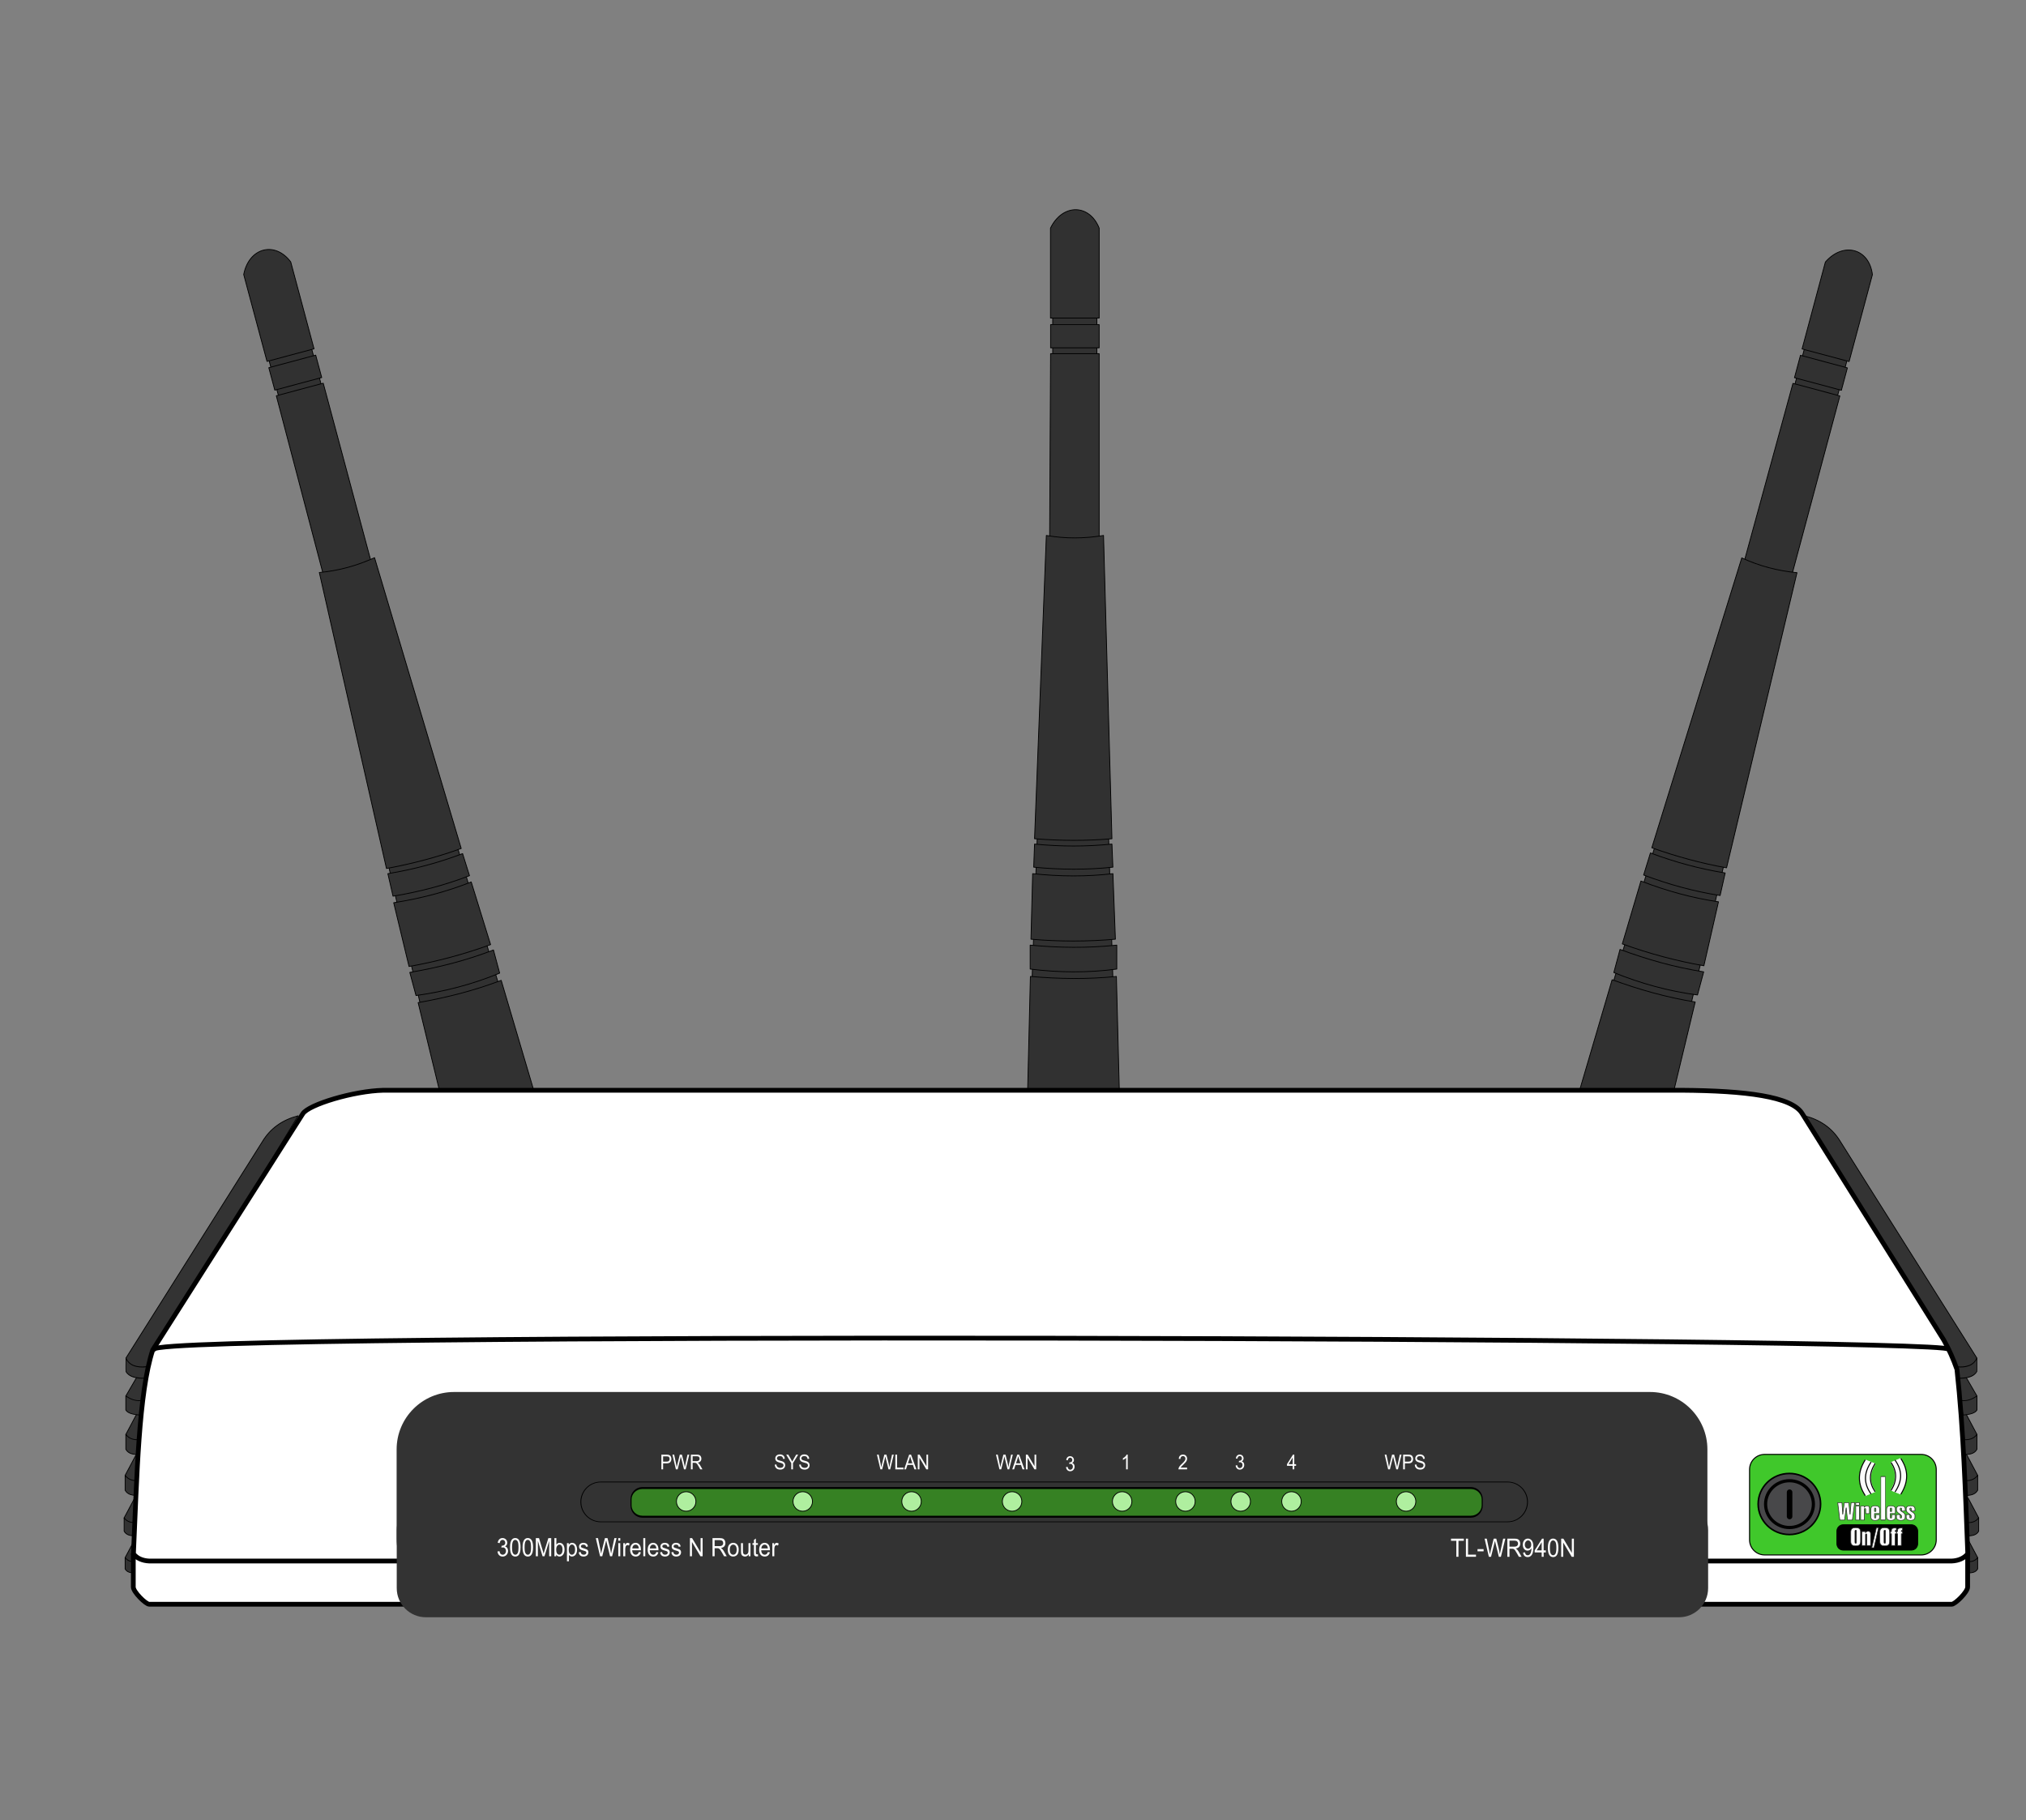<?xml version="1.0" encoding="UTF-8" standalone="no"?>
<!DOCTYPE svg PUBLIC "-//W3C//DTD SVG 1.1//EN" "http://www.w3.org/Graphics/SVG/1.1/DTD/svg11.dtd">
<svg width="100%" height="100%" viewBox="0 0 1280 1150" version="1.1" xmlns="http://www.w3.org/2000/svg" xmlns:xlink="http://www.w3.org/1999/xlink" xml:space="preserve" style="fill-rule:evenodd;clip-rule:evenodd;stroke-linejoin:round;stroke-miterlimit:1.414;">
    <rect x="0" y="0" width="1280" height="1150" fill="#808080" stroke="none"/>
    <g id="Antennen-1043">
        <g id="new-Antenne-1043">
            <path d="M652.036,619.119L703.126,619.119L700.344,526.551L655.39,526.551L652.036,619.119Z" style="fill:rgb(49,49,49);stroke-width:0.5px;stroke:black;"/>
            <rect x="665.084" y="199.138" width="27.899" height="28.754" style="fill:rgb(49,49,49);stroke-width:0.5px;stroke:black;"/>
            <path d="M649.243,689.441L650.988,616.958C669.108,618.552 687.221,618.824 705.323,616.958L707.183,689.441L649.243,689.441Z" style="fill:rgb(49,49,49);stroke-width:0.5px;stroke:black;"/>
            <path d="M650.848,597.162L650.848,612.298C668.997,614.545 687.229,614.718 705.566,612.298L705.566,597.162C687.342,599.115 669.101,598.905 650.848,597.162Z" style="fill:rgb(49,49,49);stroke-width:0.5px;stroke:black;"/>
            <path d="M663.141,341.639L694.434,341.639L694.434,223.461L663.746,223.461L663.141,341.639Z" style="fill:rgb(49,49,49);stroke-width:0.5px;stroke:black;"/>
            <path d="M651.347,593.426C669.264,594.991 687.044,594.958 704.694,593.426L703.132,552.011C686.546,553.968 669.625,553.864 652.419,552.011L651.347,593.426Z" style="fill:rgb(49,49,49);stroke-width:0.5px;stroke:black;"/>
            <path d="M653.079,547.908C669.797,549.558 686.475,549.685 703.103,547.908L702.503,533.319C686.288,534.981 669.99,534.936 653.614,533.319L653.079,547.908Z" style="fill:rgb(49,49,49);stroke-width:0.5px;stroke:black;"/>
            <path d="M653.614,529.948C669.993,531.254 686.296,531.355 702.503,529.948L697.191,338.329C685.178,340.346 673.138,340.435 661.07,338.329L653.614,529.948Z" style="fill:rgb(49,49,49);stroke-width:0.5px;stroke:black;"/>
            <rect x="663.746" y="205.104" width="30.688" height="14.659" style="fill:rgb(49,49,49);stroke-width:0.5px;stroke:black;"/>
            <path d="M663.687,200.966L694.443,200.966L694.443,144.136C688.239,128.631 671.247,128.6 663.687,144.136L663.687,200.966Z" style="fill:rgb(49,49,49);stroke-width:0.5px;stroke:black;"/>
        </g>
        <g id="new-Antenne-10431" transform="matrix(0.966,-0.259,0.259,0.966,-524.481,206.115)">
            <path d="M652.036,619.119L703.126,619.119L700.344,526.551L655.39,526.551L652.036,619.119Z" style="fill:rgb(49,49,49);stroke-width:0.5px;stroke:black;"/>
            <rect x="665.084" y="199.138" width="27.899" height="28.754" style="fill:rgb(49,49,49);stroke-width:0.5px;stroke:black;"/>
            <path d="M649.243,689.441L650.988,616.958C669.108,618.552 687.221,618.824 705.323,616.958L707.183,689.441L649.243,689.441Z" style="fill:rgb(49,49,49);stroke-width:0.5px;stroke:black;"/>
            <path d="M650.848,597.162L650.848,612.298C668.997,614.545 687.229,614.718 705.566,612.298L705.566,597.162C687.342,599.115 669.101,598.905 650.848,597.162Z" style="fill:rgb(49,49,49);stroke-width:0.5px;stroke:black;"/>
            <path d="M663.141,341.639L694.434,341.639L694.434,223.461L663.746,223.461L663.141,341.639Z" style="fill:rgb(49,49,49);stroke-width:0.5px;stroke:black;"/>
            <path d="M651.347,593.426C669.264,594.991 687.044,594.958 704.694,593.426L703.132,552.011C686.546,553.968 669.625,553.864 652.419,552.011L651.347,593.426Z" style="fill:rgb(49,49,49);stroke-width:0.5px;stroke:black;"/>
            <path d="M653.079,547.908C669.797,549.558 686.475,549.685 703.103,547.908L702.503,533.319C686.288,534.981 669.99,534.936 653.614,533.319L653.079,547.908Z" style="fill:rgb(49,49,49);stroke-width:0.5px;stroke:black;"/>
            <path d="M653.614,529.948C669.993,531.254 686.296,531.355 702.503,529.948L697.191,338.329C685.178,340.346 673.138,340.435 661.07,338.329L653.614,529.948Z" style="fill:rgb(49,49,49);stroke-width:0.5px;stroke:black;"/>
            <rect x="663.746" y="205.104" width="30.688" height="14.659" style="fill:rgb(49,49,49);stroke-width:0.5px;stroke:black;"/>
            <path d="M663.687,200.966L694.443,200.966L694.443,144.136C688.239,128.631 671.247,128.6 663.687,144.136L663.687,200.966Z" style="fill:rgb(49,49,49);stroke-width:0.5px;stroke:black;"/>
        </g>
        <g id="new-Antenne-1043rechts" transform="matrix(0.966,0.259,-0.259,0.966,549.457,-145.553)">
            <path d="M652.036,619.119L703.126,619.119L700.344,526.551L655.39,526.551L652.036,619.119Z" style="fill:rgb(49,49,49);stroke-width:0.5px;stroke:black;"/>
            <rect x="665.084" y="199.138" width="27.899" height="28.754" style="fill:rgb(49,49,49);stroke-width:0.5px;stroke:black;"/>
            <path d="M649.243,689.441L650.988,616.958C669.108,618.552 687.221,618.824 705.323,616.958L707.183,689.441L649.243,689.441Z" style="fill:rgb(49,49,49);stroke-width:0.5px;stroke:black;"/>
            <path d="M650.848,597.162L650.848,612.298C668.997,614.545 687.229,614.718 705.566,612.298L705.566,597.162C687.342,599.115 669.101,598.905 650.848,597.162Z" style="fill:rgb(49,49,49);stroke-width:0.5px;stroke:black;"/>
            <path d="M663.141,341.639L694.434,341.639L694.434,223.461L663.746,223.461L663.141,341.639Z" style="fill:rgb(49,49,49);stroke-width:0.5px;stroke:black;"/>
            <path d="M651.347,593.426C669.264,594.991 687.044,594.958 704.694,593.426L703.132,552.011C686.546,553.968 669.625,553.864 652.419,552.011L651.347,593.426Z" style="fill:rgb(49,49,49);stroke-width:0.5px;stroke:black;"/>
            <path d="M653.079,547.908C669.797,549.558 686.475,549.685 703.103,547.908L702.503,533.319C686.288,534.981 669.99,534.936 653.614,533.319L653.079,547.908Z" style="fill:rgb(49,49,49);stroke-width:0.5px;stroke:black;"/>
            <path d="M653.614,529.948C669.993,531.254 686.296,531.355 702.503,529.948L697.191,338.329C685.178,340.346 673.138,340.435 661.07,338.329L653.614,529.948Z" style="fill:rgb(49,49,49);stroke-width:0.5px;stroke:black;"/>
            <rect x="663.746" y="205.104" width="30.688" height="14.659" style="fill:rgb(49,49,49);stroke-width:0.5px;stroke:black;"/>
            <path d="M663.687,200.966L694.443,200.966L694.443,144.136C688.239,128.631 671.247,128.6 663.687,144.136L663.687,200.966Z" style="fill:rgb(49,49,49);stroke-width:0.5px;stroke:black;"/>
        </g>
    </g>
    <g id="rippen">
        <g id="rippen-rechts">
            <g>
                <g transform="matrix(0.761,0,0,0.761,298.965,294.449)">
                    <path d="M1241.6,892.412L1249.01,906.328L1245.96,913.821L1241.6,913.821L1238.99,892.412L1241.6,892.412Z" style="fill:rgb(51,51,51);stroke-width:0.66px;stroke:black;"/>
                </g>
                <g transform="matrix(0.761,0,0,0.761,298.965,294.449)">
                    <path d="M1240.09,909.578C1243.88,909.985 1246.97,909.1 1249.01,906.328L1249.01,915.716C1247.37,918.684 1244.24,918.992 1240.7,919.071L1240.09,909.578Z" style="fill:rgb(51,51,51);stroke-width:0.66px;stroke:black;"/>
                </g>
            </g>
            <g>
                <g transform="matrix(0.896,0,0,0.896,130.986,146.98)">
                    <path d="M1241.6,892.412L1249.01,906.328L1245.96,913.821L1241.6,913.821L1238.99,892.412L1241.6,892.412Z" style="fill:rgb(51,51,51);stroke-width:0.56px;stroke:black;"/>
                </g>
                <g transform="matrix(0.896,0,0,0.896,130.986,146.98)">
                    <path d="M1240.09,909.578C1243.88,909.985 1246.97,909.1 1249.01,906.328L1249.01,915.716C1247.37,918.684 1244.24,918.992 1240.7,919.071L1240.09,909.578Z" style="fill:rgb(51,51,51);stroke-width:0.56px;stroke:black;"/>
                </g>
            </g>
            <g>
                <g transform="matrix(1,0,0,1,0.456,25.863)">
                    <path d="M1241.6,892.412L1249.01,906.328L1245.96,913.821L1241.6,913.821L1238.99,892.412L1241.6,892.412Z" style="fill:rgb(51,51,51);stroke-width:0.5px;stroke:black;"/>
                </g>
                <g transform="matrix(1,0,0,1,0.456,25.863)">
                    <path d="M1240.09,909.578C1243.88,909.985 1246.97,909.1 1249.01,906.328L1249.01,915.716C1247.37,918.684 1244.24,918.992 1240.7,919.071L1240.09,909.578Z" style="fill:rgb(51,51,51);stroke-width:0.5px;stroke:black;"/>
                </g>
            </g>
            <g>
                <path d="M1241.6,892.412L1249.01,906.328L1245.96,913.821L1241.6,913.821L1238.99,892.412L1241.6,892.412Z" style="fill:rgb(51,51,51);stroke-width:0.5px;stroke:black;"/>
                <path d="M1240.09,909.578C1243.88,909.985 1246.97,909.1 1249.01,906.328L1249.01,915.716C1247.37,918.684 1244.24,918.992 1240.7,919.071L1240.09,909.578Z" style="fill:rgb(51,51,51);stroke-width:0.5px;stroke:black;"/>
            </g>
            <g>
                <path d="M1240.14,866.776L1248.99,881.994L1246.04,886.95L1238.92,886.95L1236.59,866.776L1240.14,866.776Z" style="fill:rgb(51,51,51);stroke-width:0.5px;stroke:black;"/>
                <g transform="matrix(1,0,0,0.896,0,92.961)">
                    <path d="M1238.87,883.847C1242.7,884.399 1246.01,883.065 1249.01,880.617L1249.01,890.531C1247.98,892.652 1244.86,893.758 1240.14,894.081L1238.87,883.847Z" style="fill:rgb(51,51,51);stroke-width:0.53px;stroke:black;"/>
                </g>
            </g>
            <g>
                <path d="M1140.2,705.009C1150,707.551 1157.58,712.8 1162.64,721.13L1248.94,858.06L1247.88,863.427L1243.69,864.809L1235.73,863.571L1140.2,705.009Z" style="fill:rgb(51,51,51);stroke-width:0.5px;stroke:black;"/>
                <g transform="matrix(1,0,0,1.347,0,-298.374)">
                    <path d="M1237.42,867.999C1242.73,868.034 1247.04,867.325 1248.94,864.835C1249.06,864.122 1248.95,858.906 1248.94,858.597C1246.75,862.143 1241.98,863.061 1235.99,862.642" style="fill:rgb(51,51,51);stroke-width:0.42px;stroke:black;"/>
                </g>
            </g>
        </g>
        <g id="rippen-rechts1" transform="matrix(-1,0,0,1,1328.52,0)">
            <g>
                <g transform="matrix(0.761,0,0,0.761,298.965,294.449)">
                    <path d="M1241.6,892.412L1249.01,906.328L1245.96,913.821L1241.6,913.821L1238.99,892.412L1241.6,892.412Z" style="fill:rgb(51,51,51);stroke-width:0.66px;stroke:black;"/>
                </g>
                <g transform="matrix(0.761,0,0,0.761,298.965,294.449)">
                    <path d="M1240.09,909.578C1243.88,909.985 1246.97,909.1 1249.01,906.328L1249.01,915.716C1247.37,918.684 1244.24,918.992 1240.7,919.071L1240.09,909.578Z" style="fill:rgb(51,51,51);stroke-width:0.66px;stroke:black;"/>
                </g>
            </g>
            <g>
                <g transform="matrix(0.896,0,0,0.896,130.986,146.98)">
                    <path d="M1241.6,892.412L1249.01,906.328L1245.96,913.821L1241.6,913.821L1238.99,892.412L1241.6,892.412Z" style="fill:rgb(51,51,51);stroke-width:0.56px;stroke:black;"/>
                </g>
                <g transform="matrix(0.896,0,0,0.896,130.986,146.98)">
                    <path d="M1240.09,909.578C1243.88,909.985 1246.97,909.1 1249.01,906.328L1249.01,915.716C1247.37,918.684 1244.24,918.992 1240.7,919.071L1240.09,909.578Z" style="fill:rgb(51,51,51);stroke-width:0.56px;stroke:black;"/>
                </g>
            </g>
            <g>
                <g transform="matrix(1,0,0,1,0.456,25.863)">
                    <path d="M1241.6,892.412L1249.01,906.328L1245.96,913.821L1241.6,913.821L1238.99,892.412L1241.6,892.412Z" style="fill:rgb(51,51,51);stroke-width:0.5px;stroke:black;"/>
                </g>
                <g transform="matrix(1,0,0,1,0.456,25.863)">
                    <path d="M1240.09,909.578C1243.88,909.985 1246.97,909.1 1249.01,906.328L1249.01,915.716C1247.37,918.684 1244.24,918.992 1240.7,919.071L1240.09,909.578Z" style="fill:rgb(51,51,51);stroke-width:0.5px;stroke:black;"/>
                </g>
            </g>
            <g>
                <path d="M1241.6,892.412L1249.01,906.328L1245.96,913.821L1241.6,913.821L1238.99,892.412L1241.6,892.412Z" style="fill:rgb(51,51,51);stroke-width:0.5px;stroke:black;"/>
                <path d="M1240.09,909.578C1243.88,909.985 1246.97,909.1 1249.01,906.328L1249.01,915.716C1247.37,918.684 1244.24,918.992 1240.7,919.071L1240.09,909.578Z" style="fill:rgb(51,51,51);stroke-width:0.5px;stroke:black;"/>
            </g>
            <g>
                <path d="M1240.14,866.776L1248.99,881.994L1246.04,886.95L1238.92,886.95L1236.59,866.776L1240.14,866.776Z" style="fill:rgb(51,51,51);stroke-width:0.5px;stroke:black;"/>
                <g transform="matrix(1,0,0,0.896,0,92.961)">
                    <path d="M1238.87,883.847C1242.7,884.399 1246.01,883.065 1249.01,880.617L1249.01,890.531C1247.98,892.652 1244.86,893.758 1240.14,894.081L1238.87,883.847Z" style="fill:rgb(51,51,51);stroke-width:0.53px;stroke:black;"/>
                </g>
            </g>
            <g>
                <path d="M1140.2,705.009C1150,707.551 1157.58,712.8 1162.64,721.13L1248.94,858.06L1247.88,863.427L1243.69,864.809L1235.73,863.571L1140.2,705.009Z" style="fill:rgb(51,51,51);stroke-width:0.5px;stroke:black;"/>
                <g transform="matrix(1,0,0,1.347,0,-298.374)">
                    <path d="M1237.42,867.999C1242.73,868.034 1247.04,867.325 1248.94,864.835C1249.06,864.122 1248.95,858.906 1248.94,858.597C1246.75,862.143 1241.98,863.061 1235.99,862.642" style="fill:rgb(51,51,51);stroke-width:0.42px;stroke:black;"/>
                </g>
            </g>
        </g>
    </g>
    <g id="Router">
        <g id="Plaste-weis">
            <path d="M84.296,981.947C86.513,932.857 87.593,880.051 96.522,852.897L191.308,703.716C195.01,697.889 223.422,689.309 242.194,688.874L1062.77,688.874C1102.56,689.162 1132.19,692.715 1138.68,703.716L1228.06,846.708C1231.44,852.7 1234.16,858.892 1236.37,865.237C1240.57,904.026 1241.72,942.997 1243.22,981.947L1230.41,996.746L98.354,996.746L84.296,981.947Z" style="fill:white;stroke-width:3px;stroke-linecap:round;stroke:black;"/>
            <path d="M259.697,986.318L94.282,986.318C89.968,986.135 86.672,984.601 84.22,981.947L84.22,1002.75C84.22,1005.88 92.109,1013.63 94.282,1013.63L259.697,1013.63L259.697,986.318Z" style="fill:white;stroke-width:3px;stroke-linecap:round;stroke:black;"/>
            <g transform="matrix(-1,0,0,1,1327.35,0)">
                <path d="M259.697,986.318L94.282,986.318C89.968,986.135 86.672,984.601 84.22,981.947L84.22,1002.75C84.22,1005.88 92.109,1013.63 94.282,1013.63L259.697,1013.63L259.697,986.318Z" style="fill:white;stroke-width:3px;stroke-linecap:round;stroke:black;"/>
            </g>
        </g>
        <g id="QSS">
            <path d="M1223.29,928.479C1223.29,923.226 1219.03,918.961 1213.78,918.961L1114.87,918.961C1109.61,918.961 1105.35,923.226 1105.35,928.479L1105.35,972.96C1105.35,978.213 1109.61,982.477 1114.87,982.477L1213.78,982.477C1219.03,982.477 1223.29,978.213 1223.29,972.96L1223.29,928.479Z" style="fill:rgb(64,200,43);stroke-width:0.65px;stroke-linecap:round;stroke:black;"/>
            <g transform="matrix(1.339,0,0,1.339,-401.703,-321.167)">
                <g id="wifi-rechts" transform="matrix(-0.705,3.9924e-16,-3.9924e-16,-0.705,2013.69,1606.97)">
                    <g transform="matrix(-1.419,-8.03987e-16,8.03987e-16,-1.419,2871.77,2280.43)">
                        <path d="M1202.71,930.356L1207.17,928.522C1210.69,933.877 1210.77,939.326 1207.17,945.148C1207.17,945.148 1202.71,943.355 1202.71,943.355C1205.52,938.803 1205.45,934.543 1202.71,930.356" style="fill:rgb(252,252,252);stroke-width:0.49px;stroke-linecap:round;stroke:rgb(252,252,252);"/>
                    </g>
                    <g transform="matrix(1.223,0,0,1.139,-262.476,-131.913)">
                        <path d="M1165.04,941.731C1161.05,948.191 1161.14,954.236 1165.04,960.178" style="fill:none;stroke-width:0.58px;stroke-linecap:round;stroke:black;"/>
                    </g>
                    <g transform="matrix(1.28,0,0,1.279,-332.767,-265.276)">
                        <path d="M1165.04,941.731C1161.05,948.191 1161.14,954.236 1165.04,960.178" style="fill:none;stroke-width:0.54px;stroke-linecap:round;stroke:black;"/>
                    </g>
                    <path d="M1165.04,941.731C1161.05,948.191 1161.14,954.236 1165.04,960.178" style="fill:none;stroke-width:0.69px;stroke-linecap:round;stroke:black;"/>
                </g>
                <g id="wifi-rechts1" transform="matrix(0.705,0,0,0.705,363.276,266.694)">
                    <g transform="matrix(-1.419,-8.03987e-16,8.03987e-16,-1.419,2871.77,2280.43)">
                        <path d="M1202.71,930.356L1207.17,928.522C1210.69,933.877 1210.77,939.326 1207.17,945.148C1207.17,945.148 1202.71,943.355 1202.71,943.355C1205.52,938.803 1205.45,934.543 1202.71,930.356" style="fill:rgb(252,252,252);stroke-width:0.49px;stroke-linecap:round;stroke:rgb(252,252,252);"/>
                    </g>
                    <g transform="matrix(1.223,0,0,1.139,-262.476,-131.913)">
                        <path d="M1165.04,941.731C1161.05,948.191 1161.14,954.236 1165.04,960.178" style="fill:none;stroke-width:0.58px;stroke-linecap:round;stroke:black;"/>
                    </g>
                    <g transform="matrix(1.28,0,0,1.279,-332.767,-265.276)">
                        <path d="M1165.04,941.731C1161.05,948.191 1161.14,954.236 1165.04,960.178" style="fill:none;stroke-width:0.54px;stroke-linecap:round;stroke:black;"/>
                    </g>
                    <path d="M1165.04,941.731C1161.05,948.191 1161.14,954.236 1165.04,960.178" style="fill:none;stroke-width:0.69px;stroke-linecap:round;stroke:black;"/>
                </g>
                <path d="M1204.85,962.346C1204.85,960.693 1203.51,959.351 1201.86,959.351L1169.69,959.351C1168.04,959.351 1166.7,960.693 1166.7,962.346L1166.7,968.334C1166.7,969.986 1168.04,971.328 1169.69,971.328L1201.86,971.328C1203.51,971.328 1204.85,969.986 1204.85,968.334L1204.85,962.346Z" style="fill:black;stroke-width:0.37px;stroke:black;"/>
                <g transform="matrix(1,0,0,1,-28.981,6.79)">
                    <g transform="matrix(1.15,0,0,0.95,-179.389,47.517)">
                        <path d="M1196.92,950.338L1196.06,941.695L1197.8,941.695L1198,944.994C1198.02,945.283 1198.04,945.601 1198.05,945.946C1198.06,946.292 1198.08,946.791 1198.1,947.443L1198.16,947.443C1198.19,947.057 1198.21,946.694 1198.24,946.356C1198.27,946.019 1198.3,945.734 1198.33,945.504L1198.78,941.695L1200.61,941.695L1200.97,945.773C1200.97,945.84 1200.99,946.064 1201.02,946.444C1201.05,946.825 1201.08,947.158 1201.1,947.443L1201.16,947.443C1201.17,946.967 1201.19,946.525 1201.21,946.119C1201.24,945.713 1201.26,945.32 1201.29,944.941L1201.56,941.695L1203.01,941.695L1202.07,950.338L1200.08,950.338L1199.65,945.703C1199.63,945.539 1199.62,945.349 1199.6,945.132C1199.59,944.915 1199.58,944.635 1199.57,944.291L1199.5,944.291L1198.89,950.338L1196.92,950.338Z" style="fill:white;fill-rule:nonzero;stroke-width:0.28px;stroke:rgb(49,49,49);"/>
                        <path d="M1203.44,950.338L1203.44,943.424L1204.96,943.424L1204.96,950.338L1203.44,950.338ZM1203.44,943.008L1203.44,941.695L1204.96,941.695L1204.96,943.008L1203.44,943.008Z" style="fill:white;fill-rule:nonzero;stroke-width:0.28px;stroke:rgb(49,49,49);"/>
                        <path d="M1205.47,950.338L1205.47,943.424L1206.97,943.424L1206.97,944.004L1206.99,944.004C1207.12,943.762 1207.27,943.583 1207.45,943.468C1207.63,943.353 1207.84,943.295 1208.08,943.295C1208.41,943.295 1208.66,943.394 1208.83,943.591C1208.99,943.788 1209.08,944.082 1209.08,944.473L1209.08,947.145L1207.54,947.145L1207.54,944.977C1207.54,944.816 1207.52,944.708 1207.48,944.651C1207.44,944.595 1207.37,944.566 1207.26,944.566C1207.17,944.566 1207.1,944.6 1207.06,944.666C1207.01,944.732 1206.99,944.836 1206.99,944.977L1206.99,950.338L1205.47,950.338Z" style="fill:white;fill-rule:nonzero;stroke-width:0.28px;stroke:rgb(49,49,49);"/>
                        <path d="M1211.16,944.76L1211.16,946.066L1211.71,946.066L1211.71,944.76C1211.71,944.607 1211.69,944.499 1211.65,944.435C1211.6,944.37 1211.53,944.338 1211.44,944.338C1211.34,944.338 1211.27,944.37 1211.23,944.435C1211.18,944.499 1211.16,944.607 1211.16,944.76ZM1211.16,948.943C1211.16,949.096 1211.18,949.204 1211.23,949.269C1211.27,949.333 1211.34,949.365 1211.44,949.365C1211.53,949.365 1211.6,949.333 1211.65,949.269C1211.69,949.204 1211.71,949.096 1211.71,948.943L1211.71,947.648L1213.24,947.648L1213.24,948.932C1213.24,949.432 1213.08,949.819 1212.76,950.095C1212.45,950.37 1212.01,950.508 1211.44,950.508C1210.79,950.508 1210.33,950.359 1210.05,950.063C1209.78,949.766 1209.64,949.258 1209.64,948.539L1209.64,945.229C1209.64,944.502 1209.77,943.992 1210.05,943.699C1210.32,943.406 1210.78,943.26 1211.42,943.26C1211.99,943.26 1212.43,943.392 1212.76,943.655C1213.08,943.919 1213.24,944.283 1213.24,944.748L1213.24,947.098L1211.16,947.098L1211.16,948.943Z" style="fill:white;fill-rule:nonzero;stroke-width:0.28px;stroke:rgb(49,49,49);"/>
                    </g>
                    <g transform="matrix(0.55,0,0,0.95,547.242,47.517)">
                        <rect x="1216.72" y="928.731" width="3.809" height="21.606" style="fill:white;fill-rule:nonzero;stroke-width:0.38px;stroke:rgb(49,49,49);"/>
                    </g>
                    <g transform="matrix(1.15,0,0,0.95,-182.832,47.517)">
                        <path d="M1220.63,944.76L1220.63,946.066L1221.18,946.066L1221.18,944.76C1221.18,944.607 1221.16,944.499 1221.12,944.435C1221.08,944.37 1221.01,944.338 1220.91,944.338C1220.81,944.338 1220.74,944.37 1220.7,944.435C1220.65,944.499 1220.63,944.607 1220.63,944.76ZM1220.63,948.943C1220.63,949.096 1220.65,949.204 1220.7,949.269C1220.74,949.333 1220.81,949.365 1220.91,949.365C1221.01,949.365 1221.08,949.333 1221.12,949.269C1221.16,949.204 1221.18,949.096 1221.18,948.943L1221.18,947.648L1222.71,947.648L1222.71,948.932C1222.71,949.432 1222.55,949.819 1222.24,950.095C1221.92,950.37 1221.48,950.508 1220.91,950.508C1220.27,950.508 1219.8,950.359 1219.53,950.063C1219.25,949.766 1219.11,949.258 1219.11,948.539L1219.11,945.229C1219.11,944.502 1219.25,943.992 1219.52,943.699C1219.79,943.406 1220.25,943.26 1220.9,943.26C1221.46,943.26 1221.91,943.392 1222.23,943.655C1222.55,943.919 1222.71,944.283 1222.71,944.748L1222.71,947.098L1220.63,947.098L1220.63,948.943Z" style="fill:white;fill-rule:nonzero;stroke-width:0.28px;stroke:rgb(49,49,49);"/>
                        <path d="M1226.75,948.908C1226.75,949.424 1226.6,949.819 1226.29,950.095C1225.98,950.37 1225.53,950.508 1224.95,950.508C1224.38,950.508 1223.94,950.369 1223.62,950.092C1223.3,949.815 1223.14,949.428 1223.14,948.932L1223.14,947.648L1224.68,947.648L1224.68,948.943C1224.68,949.096 1224.7,949.204 1224.74,949.269C1224.78,949.333 1224.86,949.365 1224.95,949.365C1225.05,949.365 1225.12,949.333 1225.16,949.269C1225.21,949.204 1225.23,949.096 1225.23,948.943L1225.23,948.322C1225.23,948.041 1224.97,947.697 1224.47,947.291C1224.36,947.205 1224.27,947.137 1224.21,947.086L1224.2,947.074C1223.49,946.492 1223.14,945.908 1223.14,945.322L1223.14,944.707C1223.14,944.25 1223.3,943.895 1223.62,943.641C1223.93,943.387 1224.37,943.26 1224.94,943.26C1225.52,943.26 1225.96,943.393 1226.28,943.658C1226.59,943.924 1226.75,944.299 1226.75,944.783L1226.75,945.838L1225.23,945.838L1225.23,944.76C1225.23,944.607 1225.21,944.499 1225.16,944.435C1225.12,944.37 1225.05,944.338 1224.95,944.338C1224.86,944.338 1224.78,944.37 1224.74,944.435C1224.7,944.499 1224.68,944.607 1224.68,944.76L1224.68,945.129C1224.68,945.441 1224.92,945.785 1225.41,946.16C1225.52,946.246 1225.61,946.315 1225.67,946.365C1226.15,946.752 1226.45,947.054 1226.57,947.271C1226.69,947.487 1226.75,947.77 1226.75,948.117L1226.75,948.908Z" style="fill:white;fill-rule:nonzero;stroke-width:0.28px;stroke:rgb(49,49,49);"/>
                        <path d="M1230.75,948.908C1230.75,949.424 1230.59,949.819 1230.28,950.095C1229.98,950.37 1229.53,950.508 1228.95,950.508C1228.38,950.508 1227.93,950.369 1227.62,950.092C1227.3,949.815 1227.14,949.428 1227.14,948.932L1227.14,947.648L1228.67,947.648L1228.67,948.943C1228.67,949.096 1228.69,949.204 1228.74,949.269C1228.78,949.333 1228.85,949.365 1228.95,949.365C1229.05,949.365 1229.12,949.333 1229.16,949.269C1229.2,949.204 1229.22,949.096 1229.22,948.943L1229.22,948.322C1229.22,948.041 1228.97,947.697 1228.46,947.291C1228.35,947.205 1228.27,947.137 1228.2,947.086L1228.19,947.074C1227.49,946.492 1227.14,945.908 1227.14,945.322L1227.14,944.707C1227.14,944.25 1227.3,943.895 1227.61,943.641C1227.93,943.387 1228.37,943.26 1228.94,943.26C1229.51,943.26 1229.96,943.393 1230.27,943.658C1230.59,943.924 1230.75,944.299 1230.75,944.783L1230.75,945.838L1229.22,945.838L1229.22,944.76C1229.22,944.607 1229.2,944.499 1229.16,944.435C1229.12,944.37 1229.05,944.338 1228.95,944.338C1228.85,944.338 1228.78,944.37 1228.74,944.435C1228.69,944.499 1228.67,944.607 1228.67,944.76L1228.67,945.129C1228.67,945.441 1228.92,945.785 1229.4,946.16C1229.52,946.246 1229.61,946.315 1229.67,946.365C1230.15,946.752 1230.45,947.054 1230.57,947.271C1230.69,947.487 1230.75,947.77 1230.75,948.117L1230.75,948.908Z" style="fill:white;fill-rule:nonzero;stroke-width:0.28px;stroke:rgb(49,49,49);"/>
                    </g>
                    <g transform="matrix(1.15,0,0,0.95,-180.296,48.117)">
                        <path d="M1202.2,955.74C1202.2,954.936 1202.36,954.362 1202.67,954.021C1202.99,953.679 1203.5,953.508 1204.22,953.508C1204.94,953.508 1205.45,953.677 1205.77,954.015C1206.08,954.353 1206.24,954.928 1206.24,955.74L1206.24,960.299C1206.24,961.107 1206.08,961.682 1205.77,962.022C1205.46,962.361 1204.94,962.531 1204.22,962.531C1203.5,962.531 1202.98,962.361 1202.67,962.022C1202.36,961.682 1202.2,961.107 1202.2,960.299L1202.2,955.74ZM1203.93,955.16L1203.93,960.803C1203.93,960.955 1203.96,961.064 1204,961.128C1204.05,961.192 1204.12,961.225 1204.22,961.225C1204.33,961.225 1204.41,961.191 1204.45,961.125C1204.5,961.059 1204.52,960.951 1204.52,960.803L1204.52,955.16C1204.52,955.008 1204.5,954.9 1204.45,954.838C1204.41,954.775 1204.33,954.744 1204.22,954.744C1204.12,954.744 1204.05,954.777 1204,954.844C1203.96,954.91 1203.93,955.016 1203.93,955.16Z" style="fill:white;fill-rule:nonzero;stroke-width:0.28px;stroke:rgb(49,49,49);"/>
                        <path d="M1206.73,962.338L1206.73,955.424L1208.23,955.424L1208.23,956.004L1208.25,956.004C1208.38,955.762 1208.54,955.583 1208.71,955.468C1208.89,955.353 1209.1,955.295 1209.34,955.295C1209.67,955.295 1209.92,955.394 1210.09,955.591C1210.26,955.788 1210.34,956.082 1210.34,956.473L1210.34,962.338L1208.8,962.338L1208.8,956.977C1208.8,956.816 1208.78,956.708 1208.74,956.651C1208.7,956.595 1208.63,956.566 1208.53,956.566C1208.43,956.566 1208.36,956.6 1208.32,956.666C1208.27,956.732 1208.25,956.836 1208.25,956.977L1208.25,962.338L1206.73,962.338Z" style="fill:white;fill-rule:nonzero;stroke-width:0.28px;stroke:rgb(49,49,49);"/>
                        <path d="M1211.72,963.451L1210.83,963.451L1212.73,953.508L1213.61,953.508L1211.72,963.451Z" style="fill:white;fill-rule:nonzero;stroke-width:0.28px;stroke:rgb(49,49,49);"/>
                        <path d="M1214.13,955.74C1214.13,954.936 1214.29,954.362 1214.6,954.021C1214.91,953.679 1215.43,953.508 1216.14,953.508C1216.86,953.508 1217.38,953.677 1217.69,954.015C1218,954.353 1218.16,954.928 1218.16,955.74L1218.16,960.299C1218.16,961.107 1218.01,961.682 1217.69,962.022C1217.38,962.361 1216.87,962.531 1216.14,962.531C1215.42,962.531 1214.9,962.361 1214.6,962.022C1214.28,961.682 1214.13,961.107 1214.13,960.299L1214.13,955.74ZM1215.86,955.16L1215.86,960.803C1215.86,960.955 1215.88,961.064 1215.92,961.128C1215.97,961.192 1216.04,961.225 1216.14,961.225C1216.25,961.225 1216.33,961.191 1216.38,961.125C1216.42,961.059 1216.44,960.951 1216.44,960.803L1216.44,955.16C1216.44,955.008 1216.42,954.9 1216.38,954.838C1216.33,954.775 1216.25,954.744 1216.14,954.744C1216.04,954.744 1215.97,954.777 1215.92,954.844C1215.88,954.91 1215.86,955.016 1215.86,955.16Z" style="fill:white;fill-rule:nonzero;stroke-width:0.28px;stroke:rgb(49,49,49);"/>
                        <path d="M1218.89,962.338L1218.89,956.52L1218.52,956.52L1218.52,955.424L1218.89,955.424L1218.89,954.768C1218.89,954.432 1218.99,954.169 1219.2,953.98C1219.4,953.79 1219.68,953.695 1220.05,953.695L1220.91,953.695L1220.91,954.779C1220.73,954.779 1220.6,954.8 1220.53,954.841C1220.45,954.882 1220.42,954.953 1220.42,955.055L1220.42,955.424L1220.91,955.424L1220.91,956.52L1220.42,956.52L1220.42,962.338L1218.89,962.338Z" style="fill:white;fill-rule:nonzero;stroke-width:0.28px;stroke:rgb(49,49,49);"/>
                        <path d="M1221.42,962.338L1221.42,956.52L1221.05,956.52L1221.05,955.424L1221.42,955.424L1221.42,954.768C1221.42,954.432 1221.53,954.169 1221.73,953.98C1221.93,953.79 1222.21,953.695 1222.58,953.695L1223.44,953.695L1223.44,954.779C1223.26,954.779 1223.13,954.8 1223.06,954.841C1222.98,954.882 1222.95,954.953 1222.95,955.055L1222.95,955.424L1223.44,955.424L1223.44,956.52L1222.95,956.52L1222.95,962.338L1221.42,962.338Z" style="fill:white;fill-rule:nonzero;stroke-width:0.28px;stroke:rgb(49,49,49);"/>
                    </g>
                </g>
            </g>
            <g id="ON-off" transform="matrix(1.174,0,0,1.174,753.45,-223.957)">
                <g transform="matrix(1,0,0,1,-0.628,0.356)">
                    <ellipse cx="321.797" cy="999.854" rx="16.795" ry="16.434" style="fill:rgb(72,72,74);stroke-width:0.85px;stroke-linecap:round;stroke:black;"/>
                </g>
                <g transform="matrix(0.766,0,0,0.766,74.738,234.386)">
                    <ellipse cx="321.797" cy="999.854" rx="16.795" ry="16.434" style="fill:rgb(72,72,74);stroke-width:2.22px;stroke-linecap:round;stroke:black;"/>
                </g>
                <g transform="matrix(1,0,0,1,-0.094,0.933)">
                    <path d="M321.381,992.932L321.381,1006" style="fill:none;stroke-width:2.98px;stroke-linecap:round;stroke:black;"/>
                </g>
            </g>
        </g>
        <path d="M97.426,852.496C96.783,841.411 1230.34,844.994 1231.06,852.496" style="fill:none;stroke-width:3px;stroke-linecap:round;stroke:black;"/>
    </g>
    <g id="Front">
        <g transform="matrix(1.003,0,0,1.029,-2.419,-29.468)">
            <path d="M1077.9,918.634C1077.9,899.173 1061.7,883.372 1041.73,883.372L288.417,883.372C268.454,883.372 252.246,899.173 252.246,918.634L252.246,973.432C252.246,992.893 268.454,1008.69 288.417,1008.69L1041.73,1008.69C1061.7,1008.69 1077.9,992.893 1077.9,973.432L1077.9,918.634Z" style="fill:rgb(51,51,51);"/>
        </g>
        <path d="M1079.17,966.72C1079.17,956.578 1070.94,948.343 1060.8,948.343L269.032,948.343C258.89,948.343 250.656,956.578 250.656,966.72L250.656,1003.47C250.656,1013.61 258.89,1021.85 269.032,1021.85L1060.8,1021.85C1070.94,1021.85 1079.17,1013.61 1079.17,1003.47L1079.17,966.72Z" style="fill:rgb(51,51,51);"/>
        <g transform="matrix(1,0,0,1.764,0,-718.176)">
            <path d="M936.461,944.183C936.461,941.941 933.25,940.121 929.296,940.121L405.838,940.121C401.883,940.121 398.673,941.941 398.673,944.183L398.673,946.328C398.673,948.57 401.883,950.391 405.838,950.391L929.296,950.391C933.25,950.391 936.461,948.57 936.461,946.328L936.461,944.183Z" style="fill:rgb(54,129,35);stroke-width:0.7px;stroke:black;"/>
        </g>
        <g>
            <circle cx="433.52" cy="948.693" r="6.161" style="fill:rgb(175,239,159);stroke-width:0.5px;stroke:black;"/>
            <g transform="matrix(1,0,0,1,73.64,0)">
                <circle cx="433.52" cy="948.693" r="6.161" style="fill:rgb(175,239,159);stroke-width:0.5px;stroke:black;"/>
            </g>
            <g transform="matrix(1,0,0,1,142.378,0)">
                <circle cx="433.52" cy="948.693" r="6.161" style="fill:rgb(175,239,159);stroke-width:0.5px;stroke:black;"/>
            </g>
            <g transform="matrix(1,0,0,1,205.911,0)">
                <circle cx="433.52" cy="948.693" r="6.161" style="fill:rgb(175,239,159);stroke-width:0.5px;stroke:black;"/>
            </g>
            <g transform="matrix(1,0,0,1,350.331,0)">
                <circle cx="433.52" cy="948.693" r="6.161" style="fill:rgb(175,239,159);stroke-width:0.5px;stroke:black;"/>
            </g>
            <g transform="matrix(1,0,0,1,275.44,0)">
                <circle cx="433.52" cy="948.693" r="6.161" style="fill:rgb(175,239,159);stroke-width:0.5px;stroke:black;"/>
            </g>
            <g transform="matrix(1,0,0,1,315.425,0)">
                <circle cx="433.52" cy="948.693" r="6.161" style="fill:rgb(175,239,159);stroke-width:0.5px;stroke:black;"/>
            </g>
            <g transform="matrix(1,0,0,1,382.409,0)">
                <circle cx="433.52" cy="948.693" r="6.161" style="fill:rgb(175,239,159);stroke-width:0.5px;stroke:black;"/>
            </g>
            <g transform="matrix(1,0,0,1,454.823,0)">
                <circle cx="433.52" cy="948.693" r="6.161" style="fill:rgb(175,239,159);stroke-width:0.5px;stroke:black;"/>
            </g>
        </g>
        <g transform="matrix(1.001,0,0,0.844,1.86,149.748)">
            <path d="M962.231,946.943C962.231,938.71 956.591,932.026 949.645,932.026L377.334,932.026C370.388,932.026 364.749,938.71 364.749,946.943C364.749,955.177 370.388,961.861 377.334,961.861L949.645,961.861C956.591,961.861 962.231,955.177 962.231,946.943Z" style="fill:none;stroke-width:0.54px;stroke:black;"/>
        </g>
    </g>
    <g id="Beschriftung">
        <g transform="matrix(0.89,0,0,1,97.984,3.913)">
            <path d="M923.721,979.725L923.721,969.624L919.948,969.624L919.948,968.272L929.026,968.272L929.026,969.624L925.237,969.624L925.237,979.725L923.721,979.725Z" style="fill:rgb(252,252,252);fill-rule:nonzero;"/>
            <path d="M930.518,979.725L930.518,968.272L932.034,968.272L932.034,978.374L937.675,978.374L937.675,979.725L930.518,979.725Z" style="fill:rgb(252,252,252);fill-rule:nonzero;"/>
            <rect x="938.753" y="974.874" width="4.32" height="1.414" style="fill:rgb(252,252,252);fill-rule:nonzero;"/>
            <path d="M946.807,979.725L943.768,968.272L945.323,968.272L947.065,975.78C947.253,976.566 947.414,977.347 947.55,978.124C947.841,976.9 948.013,976.194 948.065,976.006L950.245,968.272L952.073,968.272L953.714,974.069C954.125,975.506 954.422,976.858 954.604,978.124C954.75,977.4 954.94,976.569 955.175,975.631L956.971,968.272L958.495,968.272L955.354,979.725L953.893,979.725L951.479,970.999C951.276,970.269 951.156,969.821 951.12,969.655C951,970.181 950.888,970.629 950.784,970.999L948.354,979.725L946.807,979.725Z" style="fill:rgb(252,252,252);fill-rule:nonzero;"/>
            <path d="M959.932,979.725L959.932,968.272L965.011,968.272C966.031,968.272 966.807,968.375 967.339,968.581C967.87,968.786 968.294,969.15 968.612,969.67C968.93,970.191 969.089,970.767 969.089,971.397C969.089,972.209 968.826,972.894 968.3,973.452C967.774,974.009 966.961,974.363 965.862,974.514C966.263,974.707 966.568,974.897 966.776,975.084C967.219,975.491 967.638,975.999 968.034,976.608L970.026,979.725L968.12,979.725L966.604,977.342C966.162,976.655 965.797,976.129 965.511,975.764C965.224,975.4 964.968,975.144 964.741,974.999C964.514,974.853 964.284,974.751 964.05,974.694C963.878,974.657 963.596,974.639 963.206,974.639L961.448,974.639L961.448,979.725L959.932,979.725ZM961.448,973.327L964.706,973.327C965.399,973.327 965.94,973.255 966.331,973.112C966.721,972.969 967.018,972.739 967.221,972.424C967.425,972.109 967.526,971.767 967.526,971.397C967.526,970.855 967.33,970.41 966.936,970.061C966.543,969.712 965.922,969.538 965.073,969.538L961.448,969.538L961.448,973.327Z" style="fill:rgb(252,252,252);fill-rule:nonzero;"/>
            <path d="M971.104,977.077L972.456,976.952C972.57,977.587 972.789,978.048 973.112,978.334C973.435,978.621 973.849,978.764 974.354,978.764C974.787,978.764 975.165,978.665 975.491,978.467C975.817,978.269 976.083,978.005 976.292,977.674C976.5,977.344 976.675,976.897 976.815,976.334C976.956,975.772 977.026,975.199 977.026,974.616C977.026,974.553 977.024,974.459 977.018,974.334C976.737,974.782 976.353,975.146 975.866,975.424C975.379,975.703 974.852,975.842 974.284,975.842C973.336,975.842 972.534,975.499 971.878,974.811C971.221,974.124 970.893,973.217 970.893,972.092C970.893,970.931 971.236,969.996 971.921,969.288C972.606,968.579 973.464,968.225 974.495,968.225C975.24,968.225 975.921,968.426 976.538,968.827C977.155,969.228 977.624,969.799 977.944,970.541C978.264,971.284 978.425,972.358 978.425,973.764C978.425,975.228 978.266,976.393 977.948,977.26C977.63,978.127 977.158,978.788 976.53,979.241C975.902,979.694 975.167,979.92 974.323,979.92C973.427,979.92 972.695,979.672 972.128,979.174C971.56,978.677 971.219,977.978 971.104,977.077ZM976.862,972.022C976.862,971.215 976.647,970.574 976.218,970.1C975.788,969.626 975.271,969.389 974.667,969.389C974.042,969.389 973.498,969.644 973.034,970.155C972.57,970.665 972.339,971.327 972.339,972.139C972.339,972.868 972.559,973.461 972.999,973.916C973.439,974.372 973.982,974.6 974.628,974.6C975.279,974.6 975.814,974.372 976.233,973.916C976.652,973.461 976.862,972.829 976.862,972.022Z" style="fill:rgb(252,252,252);fill-rule:nonzero;"/>
            <path d="M984.3,979.725L984.3,976.983L979.331,976.983L979.331,975.694L984.557,968.272L985.706,968.272L985.706,975.694L987.253,975.694L987.253,976.983L985.706,976.983L985.706,979.725L984.3,979.725ZM984.3,975.694L984.3,970.53L980.714,975.694L984.3,975.694Z" style="fill:rgb(252,252,252);fill-rule:nonzero;"/>
            <path d="M988.69,974.077C988.69,972.722 988.83,971.633 989.108,970.807C989.387,969.982 989.801,969.345 990.35,968.897C990.9,968.449 991.591,968.225 992.425,968.225C993.039,968.225 993.578,968.349 994.042,968.596C994.505,968.844 994.888,969.2 995.19,969.666C995.492,970.133 995.729,970.7 995.901,971.37C996.073,972.039 996.159,972.941 996.159,974.077C996.159,975.42 996.021,976.505 995.745,977.331C995.469,978.156 995.056,978.794 994.507,979.245C993.957,979.695 993.263,979.92 992.425,979.92C991.32,979.92 990.453,979.525 989.823,978.733C989.068,977.78 988.69,976.228 988.69,974.077ZM990.136,974.077C990.136,975.957 990.356,977.208 990.796,977.831C991.236,978.453 991.779,978.764 992.425,978.764C993.07,978.764 993.613,978.452 994.053,977.827C994.494,977.202 994.714,975.952 994.714,974.077C994.714,972.191 994.494,970.939 994.053,970.319C993.613,969.699 993.065,969.389 992.409,969.389C991.763,969.389 991.248,969.663 990.862,970.209C990.378,970.907 990.136,972.196 990.136,974.077Z" style="fill:rgb(252,252,252);fill-rule:nonzero;"/>
            <path d="M998.143,979.725L998.143,968.272L999.698,968.272L1005.71,977.264L1005.71,968.272L1007.17,968.272L1007.17,979.725L1005.61,979.725L999.596,970.725L999.596,979.725L998.143,979.725Z" style="fill:rgb(252,252,252);fill-rule:nonzero;"/>
        </g>
        <g transform="matrix(0.89,0,0,1,-504.71,3.576)">
            <path d="M920.245,976.702L921.651,976.514C921.813,977.311 922.087,977.885 922.475,978.237C922.863,978.588 923.336,978.764 923.893,978.764C924.555,978.764 925.113,978.535 925.569,978.077C926.025,977.618 926.253,977.051 926.253,976.374C926.253,975.728 926.042,975.195 925.62,974.776C925.198,974.357 924.662,974.147 924.011,974.147C923.745,974.147 923.414,974.199 923.018,974.303L923.175,973.069C923.268,973.079 923.344,973.084 923.401,973.084C924,973.084 924.539,972.928 925.018,972.616C925.498,972.303 925.737,971.821 925.737,971.17C925.737,970.655 925.563,970.228 925.214,969.889C924.865,969.551 924.414,969.381 923.862,969.381C923.315,969.381 922.859,969.553 922.495,969.897C922.13,970.241 921.896,970.756 921.792,971.444L920.386,971.194C920.557,970.251 920.948,969.521 921.557,969.002C922.167,968.484 922.925,968.225 923.831,968.225C924.456,968.225 925.031,968.359 925.557,968.627C926.083,968.896 926.486,969.262 926.764,969.725C927.043,970.189 927.182,970.681 927.182,971.202C927.182,971.696 927.05,972.147 926.784,972.553C926.518,972.959 926.125,973.282 925.604,973.522C926.281,973.678 926.807,974.002 927.182,974.495C927.557,974.987 927.745,975.603 927.745,976.342C927.745,977.342 927.38,978.19 926.651,978.885C925.922,979.581 925,979.928 923.886,979.928C922.88,979.928 922.046,979.629 921.382,979.03C920.718,978.431 920.339,977.655 920.245,976.702Z" style="fill:rgb(252,252,252);fill-rule:nonzero;"/>
            <path d="M929.136,974.077C929.136,972.722 929.275,971.633 929.553,970.807C929.832,969.982 930.246,969.345 930.796,968.897C931.345,968.449 932.037,968.225 932.87,968.225C933.484,968.225 934.024,968.349 934.487,968.596C934.951,968.844 935.333,969.2 935.636,969.666C935.938,970.133 936.175,970.7 936.346,971.37C936.518,972.039 936.604,972.941 936.604,974.077C936.604,975.42 936.466,976.505 936.19,977.331C935.914,978.156 935.501,978.794 934.952,979.245C934.402,979.695 933.708,979.92 932.87,979.92C931.766,979.92 930.899,979.525 930.268,978.733C929.513,977.78 929.136,976.228 929.136,974.077ZM930.581,974.077C930.581,975.957 930.801,977.208 931.241,977.831C931.681,978.453 932.224,978.764 932.87,978.764C933.516,978.764 934.059,978.452 934.499,977.827C934.939,977.202 935.159,975.952 935.159,974.077C935.159,972.191 934.939,970.939 934.499,970.319C934.059,969.699 933.511,969.389 932.854,969.389C932.208,969.389 931.693,969.663 931.307,970.209C930.823,970.907 930.581,972.196 930.581,974.077Z" style="fill:rgb(252,252,252);fill-rule:nonzero;"/>
            <path d="M938.034,974.077C938.034,972.722 938.173,971.633 938.452,970.807C938.731,969.982 939.145,969.345 939.694,968.897C940.244,968.449 940.935,968.225 941.768,968.225C942.383,968.225 942.922,968.349 943.386,968.596C943.849,968.844 944.232,969.2 944.534,969.666C944.836,970.133 945.073,970.7 945.245,971.37C945.417,972.039 945.503,972.941 945.503,974.077C945.503,975.42 945.365,976.505 945.089,977.331C944.813,978.156 944.4,978.794 943.85,979.245C943.301,979.695 942.607,979.92 941.768,979.92C940.664,979.92 939.797,979.525 939.167,978.733C938.412,977.78 938.034,976.228 938.034,974.077ZM939.479,974.077C939.479,975.957 939.699,977.208 940.139,977.831C940.58,978.453 941.123,978.764 941.768,978.764C942.414,978.764 942.957,978.452 943.397,977.827C943.837,977.202 944.057,975.952 944.057,974.077C944.057,972.191 943.837,970.939 943.397,970.319C942.957,969.699 942.409,969.389 941.753,969.389C941.107,969.389 940.591,969.663 940.206,970.209C939.721,970.907 939.479,972.196 939.479,974.077Z" style="fill:rgb(252,252,252);fill-rule:nonzero;"/>
            <path d="M947.456,979.725L947.456,968.272L949.737,968.272L952.448,976.381C952.698,977.137 952.88,977.702 952.995,978.077C953.125,977.66 953.328,977.048 953.604,976.241L956.346,968.272L958.386,968.272L958.386,979.725L956.925,979.725L956.925,970.139L953.596,979.725L952.229,979.725L948.917,969.975L948.917,979.725L947.456,979.725Z" style="fill:rgb(252,252,252);fill-rule:nonzero;"/>
            <path d="M961.948,979.725L960.643,979.725L960.643,968.272L962.05,968.272L962.05,972.358C962.643,971.613 963.401,971.241 964.323,971.241C964.833,971.241 965.317,971.344 965.772,971.549C966.228,971.755 966.603,972.044 966.897,972.416C967.192,972.789 967.422,973.238 967.589,973.764C967.755,974.29 967.839,974.853 967.839,975.452C967.839,976.874 967.487,977.972 966.784,978.749C966.081,979.525 965.237,979.913 964.253,979.913C963.274,979.913 962.505,979.504 961.948,978.686L961.948,979.725ZM961.932,975.514C961.932,976.509 962.068,977.228 962.339,977.67C962.781,978.394 963.38,978.756 964.136,978.756C964.75,978.756 965.281,978.489 965.729,977.956C966.177,977.422 966.401,976.626 966.401,975.569C966.401,974.486 966.186,973.686 965.757,973.17C965.327,972.655 964.807,972.397 964.198,972.397C963.583,972.397 963.052,972.664 962.604,973.198C962.156,973.732 961.932,974.504 961.932,975.514Z" style="fill:rgb(252,252,252);fill-rule:nonzero;"/>
            <path d="M969.55,982.905L969.55,971.428L970.831,971.428L970.831,972.506C971.133,972.084 971.474,971.768 971.854,971.557C972.234,971.346 972.695,971.241 973.237,971.241C973.945,971.241 974.57,971.423 975.112,971.788C975.654,972.152 976.063,972.666 976.339,973.331C976.615,973.995 976.753,974.722 976.753,975.514C976.753,976.363 976.6,977.127 976.296,977.807C975.991,978.487 975.548,979.008 974.968,979.37C974.387,979.732 973.776,979.913 973.136,979.913C972.667,979.913 972.246,979.814 971.874,979.616C971.501,979.418 971.195,979.168 970.956,978.866L970.956,982.905L969.55,982.905ZM970.823,975.624C970.823,976.691 971.039,977.48 971.471,977.991C971.904,978.501 972.427,978.756 973.042,978.756C973.667,978.756 974.202,978.492 974.647,977.963C975.093,977.435 975.315,976.616 975.315,975.506C975.315,974.449 975.098,973.657 974.663,973.131C974.228,972.605 973.708,972.342 973.104,972.342C972.505,972.342 971.975,972.622 971.514,973.182C971.053,973.742 970.823,974.556 970.823,975.624Z" style="fill:rgb(252,252,252);fill-rule:nonzero;"/>
            <path d="M977.886,977.249L979.276,977.03C979.354,977.587 979.572,978.014 979.928,978.311C980.285,978.608 980.784,978.756 981.425,978.756C982.07,978.756 982.55,978.625 982.862,978.362C983.175,978.099 983.331,977.79 983.331,977.436C983.331,977.118 983.193,976.868 982.917,976.686C982.724,976.561 982.245,976.402 981.479,976.209C980.448,975.949 979.733,975.724 979.335,975.534C978.936,975.344 978.634,975.081 978.428,974.745C978.223,974.409 978.12,974.038 978.12,973.631C978.12,973.262 978.205,972.919 978.374,972.604C978.543,972.289 978.774,972.027 979.065,971.819C979.284,971.657 979.582,971.521 979.96,971.409C980.337,971.297 980.742,971.241 981.175,971.241C981.826,971.241 982.397,971.334 982.889,971.522C983.382,971.709 983.745,971.963 983.979,972.284C984.214,972.604 984.375,973.032 984.464,973.569L983.089,973.756C983.026,973.329 982.845,972.996 982.546,972.756C982.246,972.517 981.823,972.397 981.276,972.397C980.63,972.397 980.169,972.504 979.893,972.717C979.617,972.931 979.479,973.181 979.479,973.467C979.479,973.65 979.537,973.814 979.651,973.959C979.766,974.111 979.945,974.236 980.19,974.334C980.331,974.387 980.745,974.506 981.432,974.694C982.427,974.959 983.121,975.177 983.514,975.346C983.908,975.515 984.216,975.762 984.44,976.084C984.664,976.407 984.776,976.808 984.776,977.288C984.776,977.756 984.639,978.198 984.366,978.612C984.093,979.026 983.698,979.346 983.182,979.573C982.667,979.799 982.083,979.913 981.432,979.913C980.354,979.913 979.533,979.689 978.968,979.241C978.402,978.793 978.042,978.129 977.886,977.249Z" style="fill:rgb(252,252,252);fill-rule:nonzero;"/>
            <path d="M993.073,979.725L990.034,968.272L991.589,968.272L993.331,975.78C993.518,976.566 993.68,977.347 993.815,978.124C994.107,976.9 994.279,976.194 994.331,976.006L996.511,968.272L998.339,968.272L999.979,974.069C1000.39,975.506 1000.69,976.858 1000.87,978.124C1001.02,977.4 1001.21,976.569 1001.44,975.631L1003.24,968.272L1004.76,968.272L1001.62,979.725L1000.16,979.725L997.745,970.999C997.542,970.269 997.422,969.821 997.386,969.655C997.266,970.181 997.154,970.629 997.05,970.999L994.62,979.725L993.073,979.725Z" style="fill:rgb(252,252,252);fill-rule:nonzero;"/>
            <path d="M1006,969.889L1006,968.272L1007.41,968.272L1007.41,969.889L1006,969.889ZM1006,979.725L1006,971.428L1007.41,971.428L1007.41,979.725L1006,979.725Z" style="fill:rgb(252,252,252);fill-rule:nonzero;"/>
            <path d="M1009.53,979.725L1009.53,971.428L1010.8,971.428L1010.8,972.686C1011.12,972.097 1011.42,971.709 1011.69,971.522C1011.97,971.334 1012.27,971.241 1012.6,971.241C1013.07,971.241 1013.55,971.392 1014.04,971.694L1013.56,972.999C1013.21,972.795 1012.87,972.694 1012.53,972.694C1012.22,972.694 1011.94,972.786 1011.7,972.971C1011.45,973.156 1011.28,973.413 1011.18,973.741C1011.02,974.241 1010.94,974.788 1010.94,975.381L1010.94,979.725L1009.53,979.725Z" style="fill:rgb(252,252,252);fill-rule:nonzero;"/>
            <path d="M1020.56,977.053L1022.01,977.233C1021.78,978.082 1021.36,978.741 1020.74,979.209C1020.12,979.678 1019.33,979.913 1018.36,979.913C1017.15,979.913 1016.19,979.539 1015.48,978.791C1014.76,978.044 1014.41,976.996 1014.41,975.647C1014.41,974.251 1014.77,973.168 1015.49,972.397C1016.21,971.626 1017.14,971.241 1018.28,971.241C1019.39,971.241 1020.3,971.618 1021,972.374C1021.71,973.129 1022.06,974.191 1022.06,975.561C1022.06,975.644 1022.06,975.769 1022.05,975.936L1015.86,975.936C1015.91,976.847 1016.17,977.545 1016.64,978.03C1017.1,978.514 1017.68,978.756 1018.37,978.756C1018.89,978.756 1019.33,978.621 1019.69,978.35C1020.06,978.079 1020.34,977.647 1020.56,977.053ZM1015.94,974.78L1020.57,974.78C1020.51,974.082 1020.33,973.558 1020.04,973.209C1019.59,972.668 1019.01,972.397 1018.3,972.397C1017.65,972.397 1017.11,972.613 1016.67,973.045C1016.23,973.478 1015.99,974.056 1015.94,974.78Z" style="fill:rgb(252,252,252);fill-rule:nonzero;"/>
            <rect x="1023.75" y="968.272" width="1.406" height="11.453" style="fill:rgb(252,252,252);fill-rule:nonzero;"/>
            <path d="M1033.01,977.053L1034.46,977.233C1034.23,978.082 1033.81,978.741 1033.19,979.209C1032.57,979.678 1031.78,979.913 1030.82,979.913C1029.6,979.913 1028.64,979.539 1027.93,978.791C1027.22,978.044 1026.86,976.996 1026.86,975.647C1026.86,974.251 1027.22,973.168 1027.94,972.397C1028.66,971.626 1029.59,971.241 1030.74,971.241C1031.85,971.241 1032.75,971.618 1033.46,972.374C1034.16,973.129 1034.51,974.191 1034.51,975.561C1034.51,975.644 1034.51,975.769 1034.5,975.936L1028.32,975.936C1028.37,976.847 1028.62,977.545 1029.09,978.03C1029.55,978.514 1030.13,978.756 1030.82,978.756C1031.34,978.756 1031.78,978.621 1032.14,978.35C1032.51,978.079 1032.8,977.647 1033.01,977.053ZM1028.39,974.78L1033.03,974.78C1032.96,974.082 1032.79,973.558 1032.5,973.209C1032.05,972.668 1031.47,972.397 1030.75,972.397C1030.11,972.397 1029.56,972.613 1029.12,973.045C1028.68,973.478 1028.44,974.056 1028.39,974.78Z" style="fill:rgb(252,252,252);fill-rule:nonzero;"/>
            <path d="M1035.67,977.249L1037.06,977.03C1037.14,977.587 1037.35,978.014 1037.71,978.311C1038.07,978.608 1038.57,978.756 1039.21,978.756C1039.85,978.756 1040.33,978.625 1040.64,978.362C1040.96,978.099 1041.11,977.79 1041.11,977.436C1041.11,977.118 1040.97,976.868 1040.7,976.686C1040.51,976.561 1040.03,976.402 1039.26,976.209C1038.23,975.949 1037.51,975.724 1037.12,975.534C1036.72,975.344 1036.41,975.081 1036.21,974.745C1036,974.409 1035.9,974.038 1035.9,973.631C1035.9,973.262 1035.99,972.919 1036.15,972.604C1036.32,972.289 1036.56,972.027 1036.85,971.819C1037.07,971.657 1037.36,971.521 1037.74,971.409C1038.12,971.297 1038.52,971.241 1038.96,971.241C1039.61,971.241 1040.18,971.334 1040.67,971.522C1041.16,971.709 1041.53,971.963 1041.76,972.284C1042,972.604 1042.16,973.032 1042.25,973.569L1040.87,973.756C1040.81,973.329 1040.63,972.996 1040.33,972.756C1040.03,972.517 1039.6,972.397 1039.06,972.397C1038.41,972.397 1037.95,972.504 1037.67,972.717C1037.4,972.931 1037.26,973.181 1037.26,973.467C1037.26,973.65 1037.32,973.814 1037.43,973.959C1037.55,974.111 1037.73,974.236 1037.97,974.334C1038.11,974.387 1038.53,974.506 1039.21,974.694C1040.21,974.959 1040.9,975.177 1041.3,975.346C1041.69,975.515 1042,975.762 1042.22,976.084C1042.44,976.407 1042.56,976.808 1042.56,977.288C1042.56,977.756 1042.42,978.198 1042.15,978.612C1041.87,979.026 1041.48,979.346 1040.96,979.573C1040.45,979.799 1039.87,979.913 1039.21,979.913C1038.14,979.913 1037.31,979.689 1036.75,979.241C1036.18,978.793 1035.82,978.129 1035.67,977.249Z" style="fill:rgb(252,252,252);fill-rule:nonzero;"/>
            <path d="M1043.67,977.249L1045.06,977.03C1045.14,977.587 1045.35,978.014 1045.71,978.311C1046.07,978.608 1046.57,978.756 1047.21,978.756C1047.85,978.756 1048.33,978.625 1048.64,978.362C1048.96,978.099 1049.11,977.79 1049.11,977.436C1049.11,977.118 1048.97,976.868 1048.7,976.686C1048.51,976.561 1048.03,976.402 1047.26,976.209C1046.23,975.949 1045.51,975.724 1045.12,975.534C1044.72,975.344 1044.41,975.081 1044.21,974.745C1044,974.409 1043.9,974.038 1043.9,973.631C1043.9,973.262 1043.99,972.919 1044.15,972.604C1044.32,972.289 1044.56,972.027 1044.85,971.819C1045.07,971.657 1045.36,971.521 1045.74,971.409C1046.12,971.297 1046.52,971.241 1046.96,971.241C1047.61,971.241 1048.18,971.334 1048.67,971.522C1049.16,971.709 1049.53,971.963 1049.76,972.284C1050,972.604 1050.16,973.032 1050.25,973.569L1048.87,973.756C1048.81,973.329 1048.63,972.996 1048.33,972.756C1048.03,972.517 1047.6,972.397 1047.06,972.397C1046.41,972.397 1045.95,972.504 1045.67,972.717C1045.4,972.931 1045.26,973.181 1045.26,973.467C1045.26,973.65 1045.32,973.814 1045.43,973.959C1045.55,974.111 1045.73,974.236 1045.97,974.334C1046.11,974.387 1046.53,974.506 1047.21,974.694C1048.21,974.959 1048.9,975.177 1049.3,975.346C1049.69,975.515 1050,975.762 1050.22,976.084C1050.44,976.407 1050.56,976.808 1050.56,977.288C1050.56,977.756 1050.42,978.198 1050.15,978.612C1049.87,979.026 1049.48,979.346 1048.96,979.573C1048.45,979.799 1047.87,979.913 1047.21,979.913C1046.14,979.913 1045.31,979.689 1044.75,979.241C1044.18,978.793 1043.82,978.129 1043.67,977.249Z" style="fill:rgb(252,252,252);fill-rule:nonzero;"/>
            <path d="M1056.84,979.725L1056.84,968.272L1058.39,968.272L1064.41,977.264L1064.41,968.272L1065.86,968.272L1065.86,979.725L1064.31,979.725L1058.29,970.725L1058.29,979.725L1056.84,979.725Z" style="fill:rgb(252,252,252);fill-rule:nonzero;"/>
            <path d="M1072.88,979.725L1072.88,968.272L1077.96,968.272C1078.98,968.272 1079.75,968.375 1080.28,968.581C1080.82,968.786 1081.24,969.15 1081.56,969.67C1081.88,970.191 1082.03,970.767 1082.03,971.397C1082.03,972.209 1081.77,972.894 1081.25,973.452C1080.72,974.009 1079.91,974.363 1078.81,974.514C1079.21,974.707 1079.51,974.897 1079.72,975.084C1080.16,975.491 1080.58,975.999 1080.98,976.608L1082.97,979.725L1081.07,979.725L1079.55,977.342C1079.11,976.655 1078.74,976.129 1078.46,975.764C1078.17,975.4 1077.91,975.144 1077.69,974.999C1077.46,974.853 1077.23,974.751 1077,974.694C1076.82,974.657 1076.54,974.639 1076.15,974.639L1074.39,974.639L1074.39,979.725L1072.88,979.725ZM1074.39,973.327L1077.65,973.327C1078.34,973.327 1078.89,973.255 1079.28,973.112C1079.67,972.969 1079.96,972.739 1080.17,972.424C1080.37,972.109 1080.47,971.767 1080.47,971.397C1080.47,970.855 1080.28,970.41 1079.88,970.061C1079.49,969.712 1078.87,969.538 1078.02,969.538L1074.39,969.538L1074.39,973.327Z" style="fill:rgb(252,252,252);fill-rule:nonzero;"/>
            <path d="M1083.71,975.577C1083.71,974.04 1084.13,972.902 1084.99,972.163C1085.7,971.548 1086.57,971.241 1087.6,971.241C1088.74,971.241 1089.67,971.614 1090.39,972.362C1091.12,973.109 1091.48,974.142 1091.48,975.459C1091.48,976.527 1091.32,977.367 1091,977.979C1090.68,978.591 1090.21,979.066 1089.6,979.405C1088.99,979.743 1088.32,979.913 1087.6,979.913C1086.43,979.913 1085.5,979.54 1084.78,978.795C1084.06,978.051 1083.71,976.978 1083.71,975.577ZM1085.15,975.577C1085.15,976.639 1085.38,977.435 1085.85,977.963C1086.31,978.492 1086.89,978.756 1087.6,978.756C1088.29,978.756 1088.88,978.491 1089.34,977.959C1089.8,977.428 1090.03,976.618 1090.03,975.53C1090.03,974.504 1089.8,973.726 1089.34,973.198C1088.87,972.669 1088.29,972.405 1087.6,972.405C1086.89,972.405 1086.31,972.668 1085.85,973.194C1085.38,973.72 1085.15,974.514 1085.15,975.577Z" style="fill:rgb(252,252,252);fill-rule:nonzero;"/>
            <path d="M1098.57,979.725L1098.57,978.506C1097.92,979.444 1097.04,979.913 1095.93,979.913C1095.44,979.913 1094.99,979.819 1094.56,979.631C1094.14,979.444 1093.82,979.208 1093.62,978.924C1093.41,978.64 1093.27,978.293 1093.18,977.881C1093.12,977.605 1093.1,977.168 1093.1,976.569L1093.1,971.428L1094.5,971.428L1094.5,976.03C1094.5,976.764 1094.53,977.259 1094.59,977.514C1094.68,977.884 1094.87,978.174 1095.15,978.385C1095.44,978.596 1095.79,978.702 1096.21,978.702C1096.64,978.702 1097.03,978.594 1097.4,978.377C1097.77,978.161 1098.03,977.867 1098.19,977.495C1098.34,977.122 1098.42,976.582 1098.42,975.874L1098.42,971.428L1099.82,971.428L1099.82,979.725L1098.57,979.725Z" style="fill:rgb(252,252,252);fill-rule:nonzero;"/>
            <path d="M1105.1,978.467L1105.3,979.709C1104.9,979.793 1104.55,979.834 1104.24,979.834C1103.73,979.834 1103.33,979.754 1103.05,979.592C1102.77,979.431 1102.57,979.219 1102.46,978.956C1102.34,978.693 1102.28,978.139 1102.28,977.295L1102.28,972.522L1101.25,972.522L1101.25,971.428L1102.28,971.428L1102.28,969.374L1103.68,968.53L1103.68,971.428L1105.1,971.428L1105.1,972.522L1103.68,972.522L1103.68,977.374C1103.68,977.775 1103.71,978.032 1103.76,978.147C1103.81,978.262 1103.89,978.353 1104,978.42C1104.11,978.488 1104.27,978.522 1104.48,978.522C1104.64,978.522 1104.84,978.504 1105.1,978.467Z" style="fill:rgb(252,252,252);fill-rule:nonzero;"/>
            <path d="M1112.15,977.053L1113.6,977.233C1113.38,978.082 1112.95,978.741 1112.33,979.209C1111.71,979.678 1110.92,979.913 1109.96,979.913C1108.74,979.913 1107.78,979.539 1107.07,978.791C1106.36,978.044 1106,976.996 1106,975.647C1106,974.251 1106.36,973.168 1107.08,972.397C1107.8,971.626 1108.73,971.241 1109.88,971.241C1110.99,971.241 1111.89,971.618 1112.6,972.374C1113.3,973.129 1113.65,974.191 1113.65,975.561C1113.65,975.644 1113.65,975.769 1113.64,975.936L1107.46,975.936C1107.51,976.847 1107.77,977.545 1108.23,978.03C1108.69,978.514 1109.27,978.756 1109.96,978.756C1110.48,978.756 1110.92,978.621 1111.28,978.35C1111.65,978.079 1111.94,977.647 1112.15,977.053ZM1107.53,974.78L1112.17,974.78C1112.1,974.082 1111.93,973.558 1111.64,973.209C1111.19,972.668 1110.61,972.397 1109.89,972.397C1109.25,972.397 1108.7,972.613 1108.26,973.045C1107.82,973.478 1107.58,974.056 1107.53,974.78Z" style="fill:rgb(252,252,252);fill-rule:nonzero;"/>
            <path d="M1115.35,979.725L1115.35,971.428L1116.62,971.428L1116.62,972.686C1116.94,972.097 1117.24,971.709 1117.51,971.522C1117.79,971.334 1118.09,971.241 1118.42,971.241C1118.89,971.241 1119.37,971.392 1119.86,971.694L1119.38,972.999C1119.03,972.795 1118.69,972.694 1118.35,972.694C1118.04,972.694 1117.76,972.786 1117.52,972.971C1117.27,973.156 1117.1,973.413 1117,973.741C1116.84,974.241 1116.76,974.788 1116.76,975.381L1116.76,979.725L1115.35,979.725Z" style="fill:rgb(252,252,252);fill-rule:nonzero;"/>
        </g>
        <g transform="matrix(0.89,0,0,1,-401.463,-51.322)">
            <path d="M920.576,979.725L920.576,970.419L924.086,970.419C924.704,970.419 925.176,970.449 925.502,970.508C925.959,970.584 926.342,970.729 926.651,970.943C926.96,971.157 927.208,971.456 927.397,971.841C927.585,972.226 927.679,972.65 927.679,973.111C927.679,973.902 927.427,974.572 926.924,975.12C926.42,975.668 925.51,975.942 924.194,975.942L921.807,975.942L921.807,979.725L920.576,979.725ZM921.807,974.844L924.213,974.844C925.009,974.844 925.574,974.696 925.908,974.399C926.242,974.103 926.409,973.686 926.409,973.149C926.409,972.76 926.311,972.426 926.114,972.149C925.918,971.872 925.658,971.689 925.337,971.6C925.129,971.545 924.746,971.518 924.188,971.518L921.807,971.518L921.807,974.844Z" style="fill:rgb(252,252,252);fill-rule:nonzero;"/>
            <path d="M930.872,979.725L928.403,970.419L929.666,970.419L931.081,976.52C931.234,977.159 931.365,977.793 931.475,978.424C931.712,977.429 931.852,976.856 931.894,976.704L933.665,970.419L935.15,970.419L936.483,975.129C936.817,976.297 937.059,977.395 937.207,978.424C937.325,977.836 937.48,977.161 937.67,976.399L939.13,970.419L940.368,970.419L937.816,979.725L936.629,979.725L934.668,972.635C934.503,972.042 934.405,971.678 934.376,971.543C934.278,971.97 934.187,972.334 934.103,972.635L932.129,979.725L930.872,979.725Z" style="fill:rgb(252,252,252);fill-rule:nonzero;"/>
            <path d="M941.536,979.725L941.536,970.419L945.662,970.419C946.491,970.419 947.122,970.503 947.553,970.67C947.985,970.837 948.33,971.132 948.588,971.556C948.846,971.979 948.975,972.446 948.975,972.958C948.975,973.619 948.762,974.175 948.334,974.628C947.907,975.081 947.247,975.368 946.354,975.491C946.68,975.648 946.927,975.802 947.096,975.955C947.456,976.285 947.797,976.697 948.118,977.192L949.737,979.725L948.188,979.725L946.957,977.789C946.597,977.23 946.301,976.803 946.068,976.507C945.835,976.211 945.627,976.003 945.443,975.885C945.259,975.766 945.072,975.684 944.881,975.637C944.741,975.608 944.513,975.593 944.196,975.593L942.767,975.593L942.767,979.725L941.536,979.725ZM942.767,974.526L945.414,974.526C945.977,974.526 946.417,974.468 946.735,974.352C947.052,974.235 947.293,974.049 947.458,973.793C947.623,973.537 947.706,973.259 947.706,972.958C947.706,972.518 947.546,972.157 947.227,971.873C946.907,971.59 946.402,971.448 945.713,971.448L942.767,971.448L942.767,974.526Z" style="fill:rgb(252,252,252);fill-rule:nonzero;"/>
            <path d="M1001.06,976.735L1002.22,976.634C1002.27,977.099 1002.4,977.481 1002.6,977.78C1002.8,978.078 1003.12,978.319 1003.54,978.503C1003.96,978.687 1004.44,978.779 1004.97,978.779C1005.44,978.779 1005.85,978.709 1006.21,978.57C1006.57,978.43 1006.84,978.239 1007.01,977.995C1007.19,977.752 1007.28,977.486 1007.28,977.199C1007.28,976.907 1007.19,976.652 1007.02,976.434C1006.85,976.216 1006.57,976.033 1006.19,975.885C1005.94,975.787 1005.38,975.636 1004.53,975.431C1003.67,975.226 1003.07,975.032 1002.73,974.85C1002.29,974.617 1001.96,974.329 1001.74,973.984C1001.52,973.639 1001.41,973.253 1001.41,972.825C1001.41,972.355 1001.55,971.916 1001.81,971.508C1002.08,971.1 1002.47,970.79 1002.98,970.578C1003.49,970.367 1004.06,970.261 1004.69,970.261C1005.38,970.261 1005.99,970.372 1006.51,970.594C1007.04,970.816 1007.44,971.143 1007.73,971.575C1008.01,972.006 1008.16,972.495 1008.18,973.041L1007,973.13C1006.94,972.542 1006.73,972.097 1006.36,971.797C1005.99,971.496 1005.45,971.346 1004.74,971.346C1003.99,971.346 1003.45,971.483 1003.11,971.756C1002.77,972.029 1002.6,972.358 1002.6,972.743C1002.6,973.077 1002.72,973.352 1002.96,973.568C1003.2,973.784 1003.82,974.005 1004.82,974.231C1005.82,974.458 1006.5,974.655 1006.88,974.825C1007.42,975.074 1007.82,975.391 1008.08,975.774C1008.34,976.157 1008.46,976.598 1008.46,977.097C1008.46,977.592 1008.32,978.059 1008.04,978.497C1007.75,978.935 1007.35,979.275 1006.82,979.519C1006.28,979.762 1005.69,979.884 1005.02,979.884C1004.18,979.884 1003.48,979.761 1002.91,979.516C1002.34,979.27 1001.89,978.901 1001.57,978.408C1001.24,977.915 1001.07,977.357 1001.06,976.735Z" style="fill:rgb(252,252,252);fill-rule:nonzero;"/>
            <path d="M1012.77,979.725L1012.77,975.783L1009.18,970.419L1010.68,970.419L1012.51,973.225C1012.85,973.75 1013.17,974.275 1013.46,974.799C1013.74,974.313 1014.08,973.765 1014.48,973.155L1016.28,970.419L1017.71,970.419L1014,975.783L1014,979.725L1012.77,979.725Z" style="fill:rgb(252,252,252);fill-rule:nonzero;"/>
            <path d="M1018.4,976.735L1019.56,976.634C1019.61,977.099 1019.74,977.481 1019.94,977.78C1020.14,978.078 1020.46,978.319 1020.88,978.503C1021.3,978.687 1021.78,978.779 1022.31,978.779C1022.78,978.779 1023.19,978.709 1023.55,978.57C1023.91,978.43 1024.18,978.239 1024.36,977.995C1024.53,977.752 1024.62,977.486 1024.62,977.199C1024.62,976.907 1024.53,976.652 1024.36,976.434C1024.19,976.216 1023.92,976.033 1023.53,975.885C1023.28,975.787 1022.73,975.636 1021.87,975.431C1021.01,975.226 1020.42,975.032 1020.07,974.85C1019.63,974.617 1019.3,974.329 1019.08,973.984C1018.86,973.639 1018.75,973.253 1018.75,972.825C1018.75,972.355 1018.89,971.916 1019.15,971.508C1019.42,971.1 1019.81,970.79 1020.32,970.578C1020.83,970.367 1021.4,970.261 1022.03,970.261C1022.72,970.261 1023.33,970.372 1023.85,970.594C1024.38,970.816 1024.79,971.143 1025.07,971.575C1025.35,972.006 1025.51,972.495 1025.53,973.041L1024.35,973.13C1024.28,972.542 1024.07,972.097 1023.7,971.797C1023.34,971.496 1022.79,971.346 1022.08,971.346C1021.34,971.346 1020.79,971.483 1020.45,971.756C1020.11,972.029 1019.94,972.358 1019.94,972.743C1019.94,973.077 1020.06,973.352 1020.3,973.568C1020.54,973.784 1021.16,974.005 1022.16,974.231C1023.16,974.458 1023.85,974.655 1024.22,974.825C1024.76,975.074 1025.16,975.391 1025.42,975.774C1025.68,976.157 1025.81,976.598 1025.81,977.097C1025.81,977.592 1025.66,978.059 1025.38,978.497C1025.1,978.935 1024.69,979.275 1024.16,979.519C1023.63,979.762 1023.03,979.884 1022.37,979.884C1021.52,979.884 1020.82,979.761 1020.25,979.516C1019.68,979.27 1019.23,978.901 1018.91,978.408C1018.59,977.915 1018.42,977.357 1018.4,976.735Z" style="fill:rgb(252,252,252);fill-rule:nonzero;"/>
            <path d="M1076.06,979.725L1073.59,970.419L1074.85,970.419L1076.27,976.52C1076.42,977.159 1076.55,977.793 1076.66,978.424C1076.9,977.429 1077.04,976.856 1077.08,976.704L1078.85,970.419L1080.33,970.419L1081.67,975.129C1082,976.297 1082.24,977.395 1082.39,978.424C1082.51,977.836 1082.66,977.161 1082.85,976.399L1084.31,970.419L1085.55,970.419L1083,979.725L1081.81,979.725L1079.85,972.635C1079.69,972.042 1079.59,971.678 1079.56,971.543C1079.46,971.97 1079.37,972.334 1079.29,972.635L1077.31,979.725L1076.06,979.725Z" style="fill:rgb(252,252,252);fill-rule:nonzero;"/>
            <path d="M1086.65,979.725L1086.65,970.419L1087.88,970.419L1087.88,978.627L1092.46,978.627L1092.46,979.725L1086.65,979.725Z" style="fill:rgb(252,252,252);fill-rule:nonzero;"/>
            <path d="M1092.91,979.725L1096.48,970.419L1097.81,970.419L1101.62,979.725L1100.21,979.725L1099.13,976.907L1095.24,976.907L1094.22,979.725L1092.91,979.725ZM1095.59,975.904L1098.75,975.904L1097.78,973.327C1097.48,972.544 1097.26,971.901 1097.12,971.397C1097,971.994 1096.83,972.586 1096.62,973.174L1095.59,975.904Z" style="fill:rgb(252,252,252);fill-rule:nonzero;"/>
            <path d="M1102.59,979.725L1102.59,970.419L1103.85,970.419L1108.74,977.726L1108.74,970.419L1109.92,970.419L1109.92,979.725L1108.66,979.725L1103.77,972.413L1103.77,979.725L1102.59,979.725Z" style="fill:rgb(252,252,252);fill-rule:nonzero;"/>
            <path d="M1160.57,979.725L1158.1,970.419L1159.36,970.419L1160.78,976.52C1160.93,977.159 1161.06,977.793 1161.17,978.424C1161.41,977.429 1161.55,976.856 1161.59,976.704L1163.36,970.419L1164.85,970.419L1166.18,975.129C1166.51,976.297 1166.75,977.395 1166.9,978.424C1167.02,977.836 1167.17,977.161 1167.37,976.399L1168.83,970.419L1170.06,970.419L1167.51,979.725L1166.32,979.725L1164.36,972.635C1164.2,972.042 1164.1,971.678 1164.07,971.543C1163.97,971.97 1163.88,972.334 1163.8,972.635L1161.82,979.725L1160.57,979.725Z" style="fill:rgb(252,252,252);fill-rule:nonzero;"/>
            <path d="M1169.65,979.725L1173.22,970.419L1174.55,970.419L1178.36,979.725L1176.95,979.725L1175.87,976.907L1171.98,976.907L1170.95,979.725L1169.65,979.725ZM1172.33,975.904L1175.49,975.904L1174.52,973.327C1174.22,972.544 1174,971.901 1173.86,971.397C1173.74,971.994 1173.57,972.586 1173.35,973.174L1172.33,975.904Z" style="fill:rgb(252,252,252);fill-rule:nonzero;"/>
            <path d="M1179.33,979.725L1179.33,970.419L1180.59,970.419L1185.48,977.726L1185.48,970.419L1186.66,970.419L1186.66,979.725L1185.4,979.725L1180.51,972.413L1180.51,979.725L1179.33,979.725Z" style="fill:rgb(252,252,252);fill-rule:nonzero;"/>
            <path d="M1251.62,979.725L1250.48,979.725L1250.48,972.444C1250.21,972.707 1249.85,972.969 1249.4,973.231C1248.95,973.494 1248.55,973.691 1248.2,973.822L1248.2,972.717C1248.84,972.417 1249.39,972.053 1249.87,971.625C1250.35,971.198 1250.69,970.783 1250.89,970.381L1251.62,970.381L1251.62,979.725Z" style="fill:rgb(252,252,252);fill-rule:nonzero;"/>
            <path d="M1293.77,978.627L1293.77,979.725L1287.62,979.725C1287.62,979.45 1287.66,979.186 1287.76,978.932C1287.91,978.513 1288.16,978.1 1288.51,977.694C1288.85,977.288 1289.35,976.818 1290,976.285C1291.02,975.455 1291.7,974.798 1292.05,974.314C1292.41,973.829 1292.59,973.371 1292.59,972.939C1292.59,972.487 1292.42,972.105 1292.1,971.794C1291.78,971.483 1291.36,971.327 1290.84,971.327C1290.29,971.327 1289.85,971.492 1289.52,971.822C1289.18,972.152 1289.02,972.609 1289.01,973.193L1287.84,973.073C1287.92,972.197 1288.22,971.529 1288.75,971.07C1289.27,970.611 1289.98,970.381 1290.86,970.381C1291.75,970.381 1292.46,970.629 1292.98,971.124C1293.5,971.619 1293.76,972.233 1293.76,972.965C1293.76,973.337 1293.68,973.703 1293.53,974.063C1293.38,974.423 1293.13,974.801 1292.77,975.199C1292.42,975.597 1291.83,976.143 1291.01,976.837C1290.33,977.412 1289.89,977.803 1289.69,978.008C1289.5,978.213 1289.34,978.42 1289.21,978.627L1293.77,978.627Z" style="fill:rgb(252,252,252);fill-rule:nonzero;"/>
            <path d="M1328.23,977.269L1329.37,977.116C1329.5,977.764 1329.72,978.23 1330.04,978.516C1330.35,978.802 1330.74,978.944 1331.19,978.944C1331.73,978.944 1332.18,978.758 1332.55,978.386C1332.92,978.013 1333.11,977.552 1333.11,977.002C1333.11,976.477 1332.93,976.045 1332.59,975.704C1332.25,975.363 1331.81,975.193 1331.29,975.193C1331.07,975.193 1330.8,975.235 1330.48,975.32L1330.61,974.317C1330.68,974.325 1330.74,974.33 1330.79,974.33C1331.28,974.33 1331.71,974.203 1332.1,973.949C1332.49,973.695 1332.69,973.303 1332.69,972.774C1332.69,972.355 1332.55,972.008 1332.26,971.733C1331.98,971.458 1331.61,971.321 1331.16,971.321C1330.72,971.321 1330.35,971.46 1330.05,971.74C1329.76,972.019 1329.57,972.438 1329.48,972.997L1328.34,972.793C1328.48,972.027 1328.8,971.434 1329.29,971.013C1329.79,970.592 1330.4,970.381 1331.14,970.381C1331.65,970.381 1332.11,970.49 1332.54,970.708C1332.97,970.926 1333.3,971.223 1333.52,971.6C1333.75,971.977 1333.86,972.377 1333.86,972.8C1333.86,973.202 1333.75,973.568 1333.54,973.898C1333.32,974.228 1333,974.49 1332.58,974.685C1333.13,974.812 1333.56,975.075 1333.86,975.475C1334.17,975.875 1334.32,976.376 1334.32,976.977C1334.32,977.789 1334.02,978.478 1333.43,979.043C1332.84,979.608 1332.09,979.89 1331.18,979.89C1330.37,979.89 1329.69,979.647 1329.15,979.16C1328.61,978.673 1328.3,978.043 1328.23,977.269Z" style="fill:rgb(252,252,252);fill-rule:nonzero;"/>
            <path d="M1368.72,979.725L1368.72,977.497L1364.68,977.497L1364.68,976.45L1368.93,970.419L1369.86,970.419L1369.86,976.45L1371.12,976.45L1371.12,977.497L1369.86,977.497L1369.86,979.725L1368.72,979.725ZM1368.72,976.45L1368.72,972.254L1365.81,976.45L1368.72,976.45Z" style="fill:rgb(252,252,252);fill-rule:nonzero;"/>
            <path d="M1436.49,979.725L1434.02,970.419L1435.28,970.419L1436.7,976.52C1436.85,977.159 1436.98,977.793 1437.09,978.424C1437.33,977.429 1437.47,976.856 1437.51,976.704L1439.28,970.419L1440.77,970.419L1442.1,975.129C1442.43,976.297 1442.68,977.395 1442.82,978.424C1442.94,977.836 1443.1,977.161 1443.29,976.399L1444.75,970.419L1445.99,970.419L1443.43,979.725L1442.25,979.725L1440.29,972.635C1440.12,972.042 1440.02,971.678 1439.99,971.543C1439.89,971.97 1439.8,972.334 1439.72,972.635L1437.75,979.725L1436.49,979.725Z" style="fill:rgb(252,252,252);fill-rule:nonzero;"/>
            <path d="M1447.13,979.725L1447.13,970.419L1450.64,970.419C1451.26,970.419 1451.73,970.449 1452.06,970.508C1452.52,970.584 1452.9,970.729 1453.21,970.943C1453.52,971.157 1453.77,971.456 1453.95,971.841C1454.14,972.226 1454.24,972.65 1454.24,973.111C1454.24,973.902 1453.99,974.572 1453.48,975.12C1452.98,975.668 1452.07,975.942 1450.75,975.942L1448.37,975.942L1448.37,979.725L1447.13,979.725ZM1448.37,974.844L1450.77,974.844C1451.57,974.844 1452.13,974.696 1452.47,974.399C1452.8,974.103 1452.97,973.686 1452.97,973.149C1452.97,972.76 1452.87,972.426 1452.67,972.149C1452.48,971.872 1452.22,971.689 1451.89,971.6C1451.69,971.545 1451.3,971.518 1450.75,971.518L1448.37,971.518L1448.37,974.844Z" style="fill:rgb(252,252,252);fill-rule:nonzero;"/>
            <path d="M1455.39,976.735L1456.55,976.634C1456.6,977.099 1456.73,977.481 1456.93,977.78C1457.13,978.078 1457.44,978.319 1457.87,978.503C1458.29,978.687 1458.77,978.779 1459.3,978.779C1459.77,978.779 1460.18,978.709 1460.54,978.57C1460.9,978.43 1461.17,978.239 1461.34,977.995C1461.52,977.752 1461.61,977.486 1461.61,977.199C1461.61,976.907 1461.52,976.652 1461.35,976.434C1461.18,976.216 1460.9,976.033 1460.52,975.885C1460.27,975.787 1459.71,975.636 1458.86,975.431C1458,975.226 1457.4,975.032 1457.06,974.85C1456.62,974.617 1456.29,974.329 1456.07,973.984C1455.85,973.639 1455.74,973.253 1455.74,972.825C1455.74,972.355 1455.87,971.916 1456.14,971.508C1456.41,971.1 1456.8,970.79 1457.31,970.578C1457.82,970.367 1458.39,970.261 1459.02,970.261C1459.71,970.261 1460.32,970.372 1460.84,970.594C1461.37,970.816 1461.77,971.143 1462.06,971.575C1462.34,972.006 1462.49,972.495 1462.51,973.041L1461.33,973.13C1461.27,972.542 1461.06,972.097 1460.69,971.797C1460.32,971.496 1459.78,971.346 1459.07,971.346C1458.32,971.346 1457.78,971.483 1457.44,971.756C1457.1,972.029 1456.93,972.358 1456.93,972.743C1456.93,973.077 1457.05,973.352 1457.29,973.568C1457.53,973.784 1458.15,974.005 1459.15,974.231C1460.15,974.458 1460.83,974.655 1461.21,974.825C1461.75,975.074 1462.15,975.391 1462.41,975.774C1462.66,976.157 1462.79,976.598 1462.79,977.097C1462.79,977.592 1462.65,978.059 1462.37,978.497C1462.09,978.935 1461.68,979.275 1461.15,979.519C1460.62,979.762 1460.02,979.884 1459.35,979.884C1458.51,979.884 1457.81,979.761 1457.24,979.516C1456.67,979.27 1456.22,978.901 1455.9,978.408C1455.57,977.915 1455.4,977.357 1455.39,976.735Z" style="fill:rgb(252,252,252);fill-rule:nonzero;"/>
        </g>
        <g transform="matrix(0.89,0,0,1,-145.413,-50.295)">
            <path d="M920.119,977.269L921.262,977.116C921.393,977.764 921.616,978.23 921.931,978.516C922.246,978.802 922.63,978.944 923.083,978.944C923.621,978.944 924.075,978.758 924.445,978.386C924.815,978.013 925,977.552 925,977.002C925,976.477 924.829,976.045 924.486,975.704C924.143,975.363 923.707,975.193 923.178,975.193C922.963,975.193 922.694,975.235 922.372,975.32L922.499,974.317C922.575,974.325 922.637,974.33 922.683,974.33C923.17,974.33 923.608,974.203 923.997,973.949C924.387,973.695 924.581,973.303 924.581,972.774C924.581,972.355 924.44,972.008 924.156,971.733C923.873,971.458 923.506,971.321 923.058,971.321C922.614,971.321 922.243,971.46 921.947,971.74C921.651,972.019 921.46,972.438 921.376,972.997L920.233,972.793C920.373,972.027 920.69,971.434 921.185,971.013C921.68,970.592 922.296,970.381 923.033,970.381C923.54,970.381 924.008,970.49 924.435,970.708C924.863,970.926 925.19,971.223 925.416,971.6C925.642,971.977 925.756,972.377 925.756,972.8C925.756,973.202 925.648,973.568 925.432,973.898C925.216,974.228 924.897,974.49 924.473,974.685C925.024,974.812 925.451,975.075 925.756,975.475C926.06,975.875 926.213,976.376 926.213,976.977C926.213,977.789 925.916,978.478 925.324,979.043C924.732,979.608 923.983,979.89 923.077,979.89C922.26,979.89 921.582,979.647 921.043,979.16C920.503,978.673 920.195,978.043 920.119,977.269Z" style="fill:rgb(252,252,252);fill-rule:nonzero;"/>
        </g>
    </g>
</svg>
